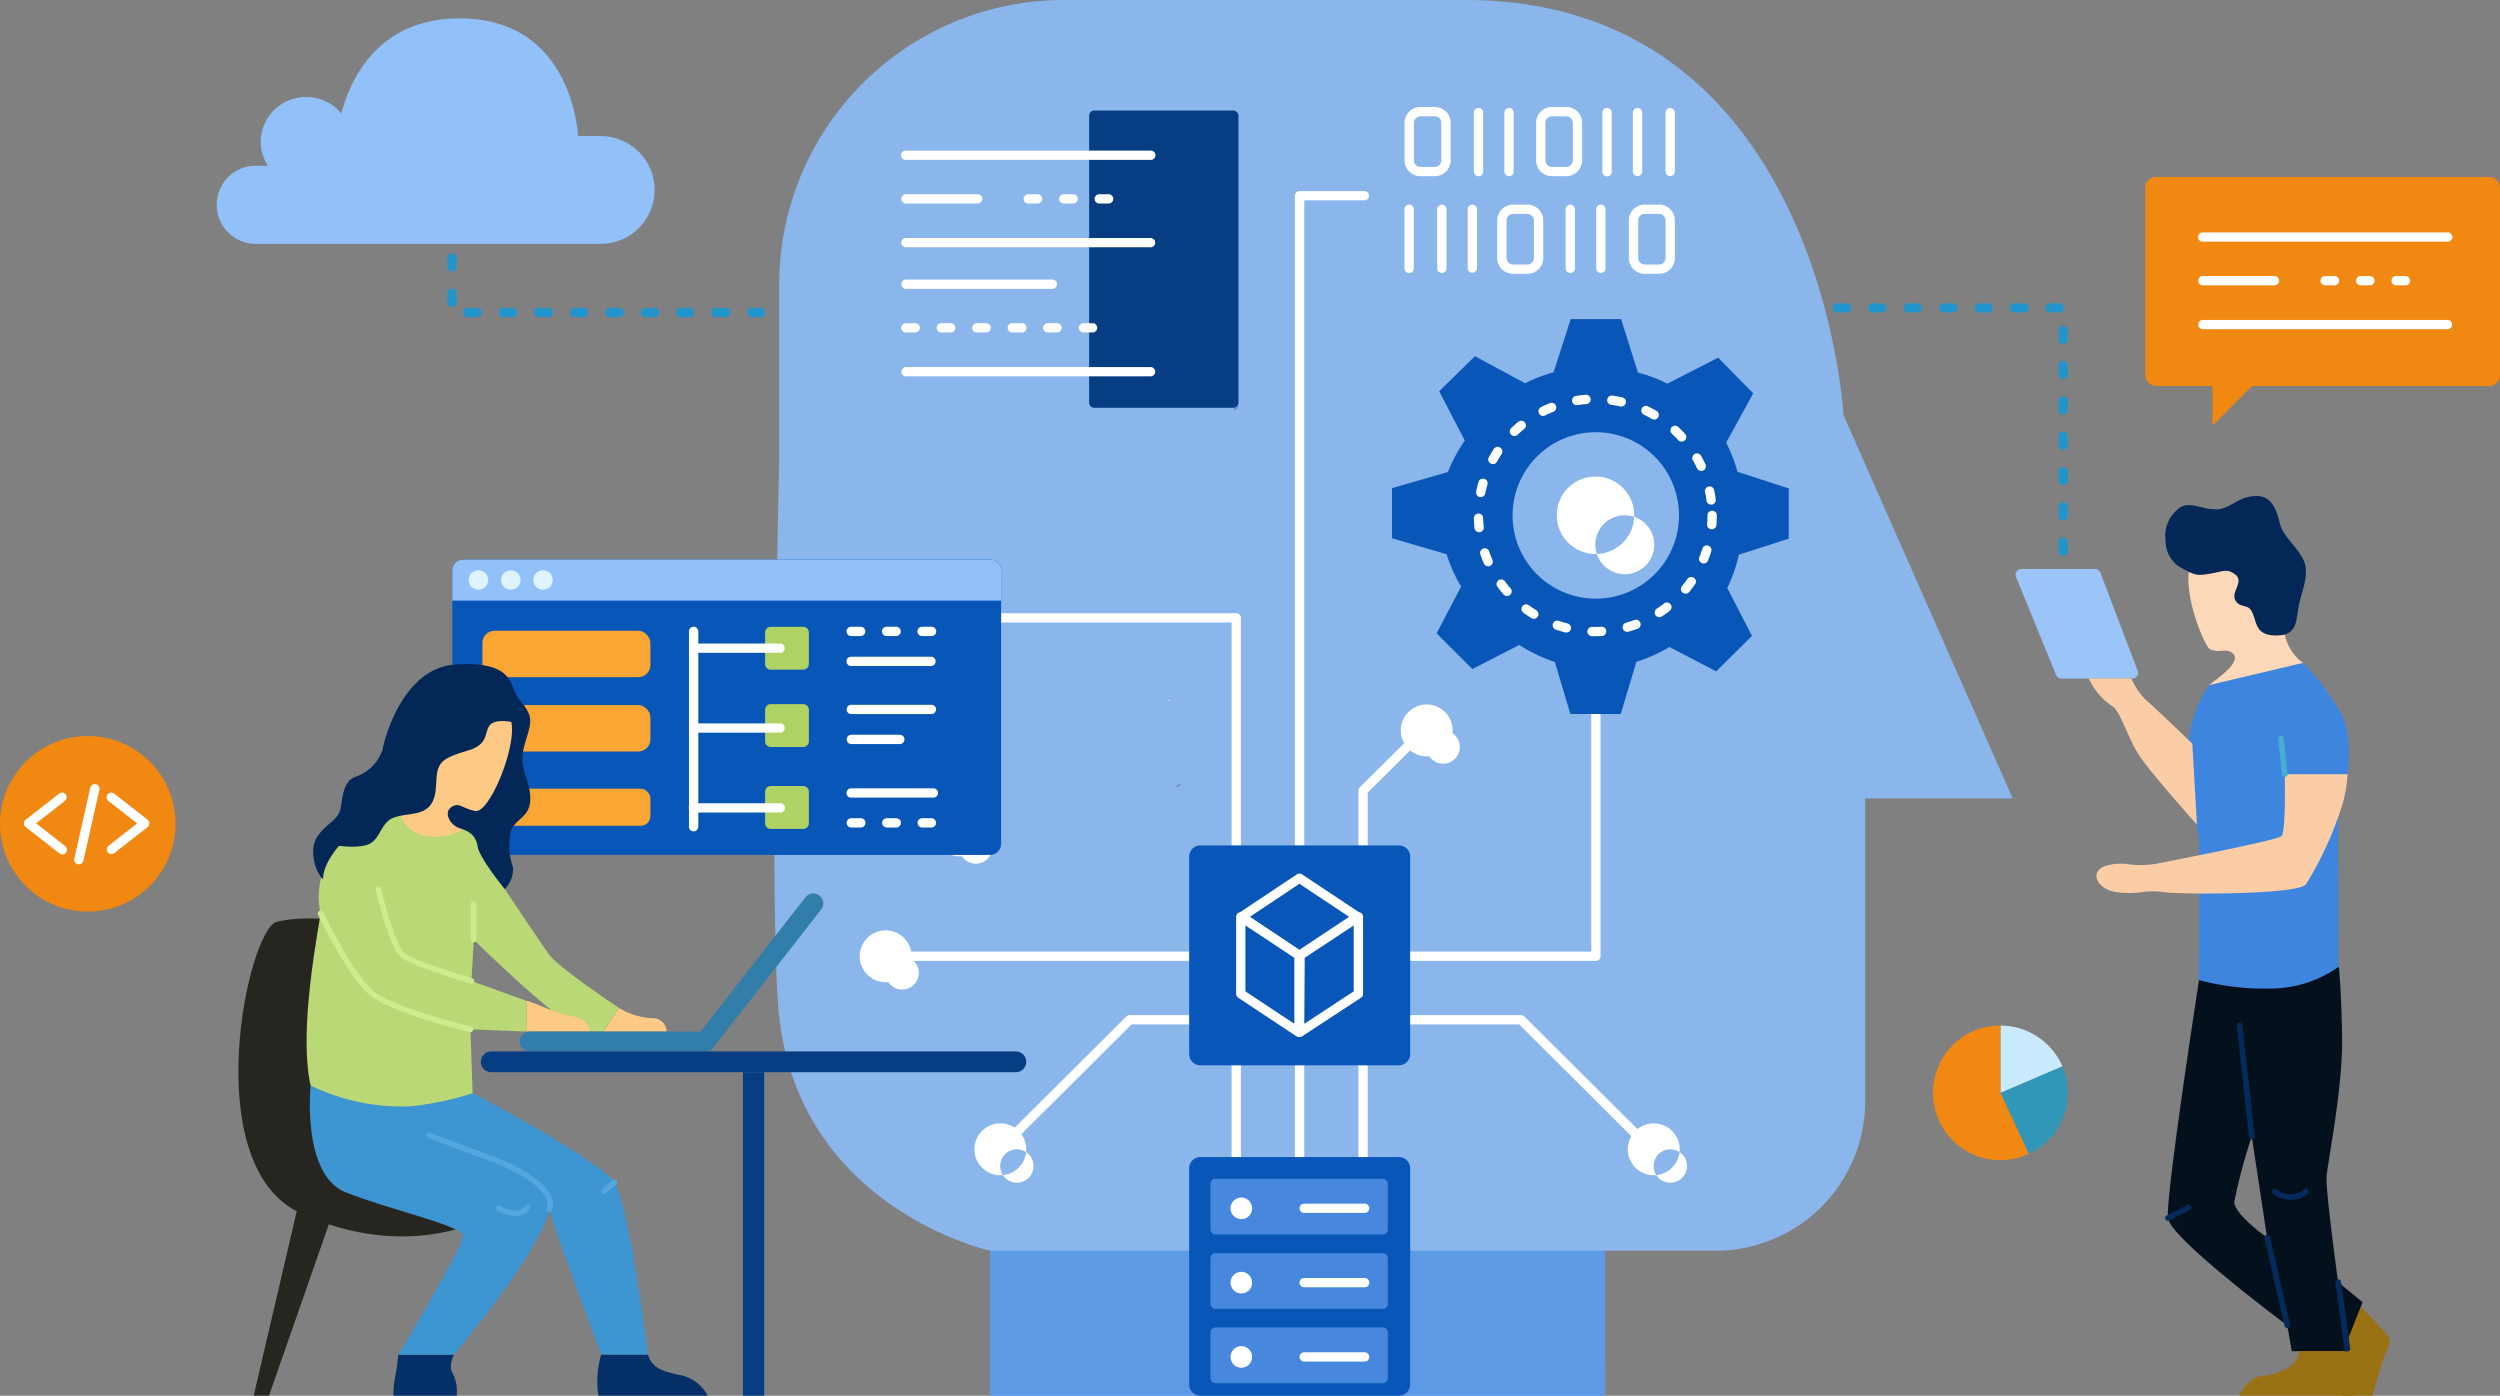 <?xml version="1.0" encoding="UTF-8"?> <svg xmlns="http://www.w3.org/2000/svg" width="501.258" height="279.848" viewBox="0 0 501.258 279.848"><rect x="0" y="0" width="501.258" height="279.848" fill="#808080" stroke="none"/><g id="Data-Science-and-Machine-Learning" transform="translate(-1584.002 -480.097)"><g id="Group_14972" data-name="Group 14972" transform="translate(1584.002 480.097)"><path id="Path_10197" data-name="Path 10197" d="M5460.751,2428.74s3.521,3.715,5.007,5.357.313,3.032-.288,4.51-2.415,7.98-2.415,7.98h-5.867s-4.032-16.169,3.563-17.841" transform="translate(-4987.376 -2166.745)" fill="#9a7113"></path><path id="Path_10198" data-name="Path 10198" d="M5313.035,2130.005l-4.9-4.046c-1.214-8.976-2.511-19.352-2.3-21.328.383-3.6,3.234-17.768,3.1-27.55s-.666-14.338-.666-14.338l-28.03,2.7s-6.742,43.577-6.223,47.7,23.927,21.514,23.927,21.514l.9,5.166h11.237s-.092-.627-.249-1.722l3.2-8.085m-25.7-20.225a109,109,0,0,1,3.494-13.01l3.062,20.238s-6.7-4.659-6.563-7.234" transform="translate(-4839.337 -1868.904)" fill="#05101d"></path><g id="Group_14948" data-name="Group 14948" transform="translate(155.273 0)"><path id="Path_10199" data-name="Path 10199" d="M3947.815,1301.929h-123.3v-29.056s-38.042-8.317-42.313-47.029c-2.152-19.494,0-111.261,0-111.261v-35.528a57.1,57.1,0,0,1,57.238-56.958h80.282c71.4,0,75.872,83.2,75.872,83.2l33.938,76.875h-29.572v60.741a30.037,30.037,0,0,1-30.112,29.964h-22.107l.071,29.056" transform="translate(-3781.249 -1022.097)" fill="#8ab6ec"></path></g><path id="Path_10200" data-name="Path 10200" d="M4044.884,1682.15h-52.271a.932.932,0,1,0,0,1.862h51.335v122.671a.935.935,0,1,0,1.871,0V1683.09a.932.932,0,0,0-.935-.94Z" transform="translate(-3797.013 -1559.2)" fill="#fff"></path><path id="Path_10201" data-name="Path 10201" d="M5348.954,2123.519a.561.561,0,1,0-1.115.122l2.452,22.25a.563.563,0,0,0,.56.5h.062a.558.558,0,0,0,.5-.616Z" transform="translate(-4899.351 -1917.965)" fill="#042b5b"></path><path id="Path_10202" data-name="Path 10202" d="M5378.448,2351.588a.56.56,0,1,0-1.093.248l4.054,17.633a.563.563,0,0,0,.547.434.572.572,0,0,0,.124-.013.559.559,0,0,0,.423-.67Z" transform="translate(-4923.334 -2103.602)" fill="#042b5b"></path><path id="Path_10203" data-name="Path 10203" d="M5454.532,2399.639a.562.562,0,0,0-1.113.155l1.875,13.348a.559.559,0,0,0,.556.482h.077a.559.559,0,0,0,.479-.632Z" transform="translate(-4985.174 -2142.668)" fill="#042b5b"></path><path id="Path_10204" data-name="Path 10204" d="M5391.959,2301.919a4.5,4.5,0,0,1-5.565,0,.562.562,0,0,0-.785.093.556.556,0,0,0,.089.784,6.111,6.111,0,0,0,3.606,1.233,5.219,5.219,0,0,0,3.366-1.239.552.552,0,0,0,.077-.786A.562.562,0,0,0,5391.959,2301.919Z" transform="translate(-4929.963 -2063.443)" fill="#042b5b"></path><path id="Path_10205" data-name="Path 10205" d="M5275.536,2319.071l-4.09,2.1a.559.559,0,0,0,.517.992l4.09-2.1a.56.56,0,1,0-.517-.993Z" transform="translate(-4837.02 -2077.449)" fill="#042b5b"></path><g id="Group_14950" data-name="Group 14950" transform="translate(430.139 35.476)"><path id="Path_10206" data-name="Path 10206" d="M5498.72,1262.53h-66.663a2.155,2.155,0,0,0-2.221,2.153v37.56a2.191,2.191,0,0,0,2.222,2.2h11.252v7.938l7.917-7.938h47.493a2.2,2.2,0,0,0,2.235-2.2v-37.56a2.169,2.169,0,0,0-2.234-2.152" transform="translate(-5429.835 -1262.529)" fill="#f08811"></path><g id="Group_14949" data-name="Group 14949" transform="translate(10.579 11.121)"><path id="Path_10207" data-name="Path 10207" d="M5536.522,1322.24H5487.48a.932.932,0,1,0,0,1.862h49.042a.932.932,0,1,0,0-1.862Z" transform="translate(-5486.507 -1322.239)" fill="#fff"></path><path id="Path_10208" data-name="Path 10208" d="M5536.5,1416.38H5487.46a.932.932,0,0,0,0,1.864H5536.5a.932.932,0,0,0,0-1.864Z" transform="translate(-5486.488 -1398.835)" fill="#fff"></path><path id="Path_10209" data-name="Path 10209" d="M5501.823,1369.21h-14.369a.932.932,0,0,0,0,1.864h14.369a.932.932,0,0,0,0-1.864Z" transform="translate(-5486.495 -1360.462)" fill="#fff"></path><path id="Path_10210" data-name="Path 10210" d="M5620.349,1369.21h-1.872a.932.932,0,1,0,0,1.864h1.872a.932.932,0,0,0,0-1.864Z" transform="translate(-5592.989 -1360.462)" fill="#fff"></path><path id="Path_10211" data-name="Path 10211" d="M5658.347,1369.21h-1.871a.932.932,0,0,0,0,1.864h1.871a.932.932,0,1,0,0-1.864Z" transform="translate(-5623.875 -1360.462)" fill="#fff"></path><path id="Path_10212" data-name="Path 10212" d="M5696.347,1369.21h-1.871a.932.932,0,1,0,0,1.864h1.871a.932.932,0,1,0,0-1.864Z" transform="translate(-5654.764 -1360.462)" fill="#fff"></path></g></g><g id="Group_14951" data-name="Group 14951" transform="translate(43.467 3.687)"><path id="Path_10213" data-name="Path 10213" d="M3260.87,1065.451h-4.609s-.885-23.592-23.709-23.592c-16.4,0-21.936,12.208-23.756,19.065a9.06,9.06,0,0,0-7.02-3.295h-.036a9.061,9.061,0,0,0-9.111,8.971h0a8.722,8.722,0,0,0,1.488,4.817h-2.55a7.756,7.756,0,0,0-7.734,7.791v.036a7.781,7.781,0,0,0,7.734,7.819h69.3a10.789,10.789,0,0,0,10.743-10.8v-.015a10.774,10.774,0,0,0-10.743-10.787" transform="translate(-3183.835 -1041.859)" fill="#92c0f9"></path></g><g id="Group_14952" data-name="Group 14952" transform="translate(0 147.578)"><path id="Path_10214" data-name="Path 10214" d="M2986.813,1831.892a17.6,17.6,0,1,1-17.6-17.519,17.6,17.6,0,0,1,17.6,17.519" transform="translate(-2951.61 -1814.373)" fill="#f08811"></path></g><path id="Path_10215" data-name="Path 10215" d="M2985.714,1875.679a.94.94,0,0,0-1.314-.155l-6.7,5.24a.928.928,0,0,0,0,1.463l6.7,5.241a.934.934,0,1,0,1.148-1.464l-5.753-4.509,5.753-4.51a.928.928,0,0,0,.166-1.306Z" transform="translate(-2972.547 -1716.408)" fill="#fff"></path><path id="Path_10216" data-name="Path 10216" d="M3074.109,1880.767l-6.7-5.241a.938.938,0,0,0-1.314.155.928.928,0,0,0,.157,1.309l5.755,4.507-5.755,4.51a.934.934,0,0,0,1.157,1.464l6.7-5.24a.927.927,0,0,0,0-1.463Z" transform="translate(-3044.513 -1716.403)" fill="#fff"></path><path id="Path_10217" data-name="Path 10217" d="M3035.451,1866.151a.935.935,0,0,0-1.117.706l-3.2,14.211a.935.935,0,0,0,1.826.406l3.2-14.209a.933.933,0,0,0-.708-1.114Z" transform="translate(-3016.235 -1708.915)" fill="#fff"></path><path id="Path_10218" data-name="Path 10218" d="M45.292,49.743V47.882a.937.937,0,0,1,1.873,0v1.862a.937.937,0,0,1-1.873,0Zm0-7.079V40.8a.937.937,0,0,1,1.873,0v1.867a.937.937,0,0,1-1.873,0Zm0-7.079V33.724a.937.937,0,0,1,1.873,0v1.862a.937.937,0,0,1-1.873,0Zm0-7.079v-1.86a.937.937,0,0,1,1.873,0v1.86a.937.937,0,0,1-1.873,0Zm0-7.079V19.563a.937.937,0,0,1,1.873,0v1.865a.937.937,0,0,1-1.873,0Zm0-7.079V12.482a.937.937,0,0,1,1.873,0v1.867a.937.937,0,0,1-1.873,0Zm0-7.079V5.411a.937.937,0,0,1,1.873,0V7.27a.937.937,0,0,1-1.873,0Zm-1.684-5.4a.933.933,0,0,1,0-1.865h1.871a.933.933,0,0,1,0,1.865Zm-7.115,0a.933.933,0,1,1,0-1.865h1.873a.933.933,0,1,1,0,1.865Zm-7.109,0a.933.933,0,0,1,0-1.865h1.873a.933.933,0,0,1,0,1.865Zm-7.109,0a.933.933,0,0,1,0-1.865h1.869a.933.933,0,0,1,0,1.865Zm-7.115,0a.933.933,0,0,1,0-1.865h1.869a.933.933,0,0,1,0,1.865Zm-7.109,0A.933.933,0,0,1,8.049,0H9.919a.933.933,0,0,1,0,1.865Zm-7.117,0A.933.933,0,1,1,.932,0H2.807a.933.933,0,1,1,0,1.865Z" transform="translate(367.438 60.8)" fill="#2294cc" stroke="rgba(0,0,0,0)" stroke-miterlimit="10" stroke-width="1"></path><path id="Path_10219" data-name="Path 10219" d="M61.01,12.836a.933.933,0,0,1,0-1.865h1.873a.933.933,0,0,1,0,1.865Zm-7.109,0a.933.933,0,1,1,0-1.865H55.77a.933.933,0,1,1,0,1.865Zm-7.109,0a.933.933,0,1,1,0-1.865h1.869a.933.933,0,0,1,0,1.865Zm-7.115,0a.933.933,0,0,1,0-1.865h1.869a.933.933,0,1,1,0,1.865Zm-7.109,0a.933.933,0,1,1,0-1.865h1.871a.933.933,0,1,1,0,1.865Zm-7.115,0a.933.933,0,0,1,0-1.865h1.873a.933.933,0,1,1,0,1.865Zm-7.109,0a.933.933,0,1,1,0-1.865h1.875a.933.933,0,1,1,0,1.865Zm-7.109,0a.933.933,0,1,1,0-1.865H13.1a.933.933,0,0,1,0,1.865Zm-7.115,0a.933.933,0,1,1,0-1.865H5.992a.933.933,0,1,1,0,1.865ZM0,9.854V7.992a.936.936,0,0,1,1.869,0V9.854a.93.93,0,0,1-.937.928A.93.93,0,0,1,0,9.854ZM0,2.775V.913a.936.936,0,0,1,1.869,0V2.781A.936.936,0,0,1,0,2.781Z" transform="translate(89.692 50.765)" fill="#2294cc" stroke="rgba(0,0,0,0)" stroke-miterlimit="10" stroke-width="1"></path><path id="Path_10220" data-name="Path 10220" d="M4136.828,2115.1a.937.937,0,0,0-.662-.274h-78.479a.936.936,0,0,0-.661.273l-23.039,22.928a.933.933,0,1,0,1.323,1.316l22.767-22.656h77.7l22.385,22.283a.933.933,0,1,0,1.322-1.317Z" transform="translate(-3831.186 -1911.29)" fill="#fff"></path><path id="Path_10221" data-name="Path 10221" d="M4352.8,1227.754h-12.982a.934.934,0,0,0-.936.932v208.236a.936.936,0,0,0,1.872,0V1229.609h12.053a.932.932,0,1,0,0-1.864Z" transform="translate(-4079.247 -1189.436)" fill="#fff"></path><path id="Path_10222" data-name="Path 10222" d="M4415.761,1822.261l-8.653,8.609a.933.933,0,0,0-.273.658v88.945a.936.936,0,0,0,1.871,0v-88.559l8.379-8.34a.927.927,0,0,0,0-1.316A.94.94,0,0,0,4415.761,1822.261Z" transform="translate(-4134.477 -1672.994)" fill="#fff"></path><path id="Path_10223" data-name="Path 10223" d="M4058.979,1775.41a.934.934,0,0,0-.937.932V1825.9H3921.22a.932.932,0,1,0,0,1.863h137.751a.934.934,0,0,0,.935-.932v-50.488a.935.935,0,0,0-.928-.938Z" transform="translate(-3738.993 -1635.101)" fill="#fff"></path><g id="Group_14955" data-name="Group 14955" transform="translate(279.098 63.978)"><g id="Group_14953" data-name="Group 14953" transform="translate(0 0)"><path id="Path_10224" data-name="Path 10224" d="M4522.379,1409.532v-10.046l-10.275-3.346a29.218,29.218,0,0,0-2.276-5.822l5.437-9.9-7.043-7.148-10.178,5.215a29.424,29.424,0,0,0-5.9-2.234l-3.379-10.714h-10.1l-3.432,10.666a29.8,29.8,0,0,0-5.724,2.194l-10.043-5.428L4452.29,1380l5.143,9.886a32.115,32.115,0,0,0-3.387,6.313l-11.212,3.232v10.046l10.952,3.2a30.707,30.707,0,0,0,2.906,6.484l-4.917,9.391,7.17,7.148,9.419-4.827a31.561,31.561,0,0,0,7.127,3.417l3.107,10.417h10.1l3.141-10.456a30.8,30.8,0,0,0,6.628-2.971l9.361,4.888,7.182-7.112-4.948-9.618a28.916,28.916,0,0,0,2.3-6.658l10.028-3.224m-38.777,12.03a16.687,16.687,0,1,1,16.77-16.687,16.688,16.688,0,0,1-16.77,16.687" transform="translate(-4442.833 -1365.532)" fill="#0856b7"></path></g><g id="Group_14954" data-name="Group 14954" transform="translate(16.412 15.176)"><path id="Path_10225" data-name="Path 10225" d="M4571.931,1475.322a.939.939,0,0,0-1.316-.129c-.5.407-.987.839-1.454,1.285a.934.934,0,0,0,1.3,1.339c.431-.411.882-.811,1.34-1.186a.929.929,0,0,0,.132-1.309Z" transform="translate(-4561.701 -1469.782)" fill="#fff"></path><path id="Path_10226" data-name="Path 10226" d="M4556.455,1646.209a.939.939,0,0,0-1.309-.191.925.925,0,0,0-.191,1.3c.383.519.79,1.027,1.212,1.511a.934.934,0,1,0,1.417-1.219A16.653,16.653,0,0,1,4556.455,1646.209Z" transform="translate(-4550.219 -1608.808)" fill="#fff"></path><path id="Path_10227" data-name="Path 10227" d="M4584.493,1673.8c-.506-.312-1.005-.649-1.488-1a.939.939,0,0,0-1.308.191.928.928,0,0,0,.19,1.3c.521.382,1.064.746,1.61,1.085a.939.939,0,0,0,1.289-.3A.928.928,0,0,0,4584.493,1673.8Z" transform="translate(-4571.965 -1630.597)" fill="#fff"></path><path id="Path_10228" data-name="Path 10228" d="M4603.3,1456.269a.937.937,0,0,0-1.218-.516c-.6.239-1.2.507-1.772.8a.93.93,0,0,0,.42,1.764.94.94,0,0,0,.416-.1c.532-.266,1.083-.511,1.636-.733a.932.932,0,0,0,.519-1.213Z" transform="translate(-4586.836 -1454.077)" fill="#fff"></path><path id="Path_10229" data-name="Path 10229" d="M4548.569,1504.549a.934.934,0,0,0-1.563-1.023c-.356.537-.693,1.1-1,1.658a.934.934,0,0,0,1.64.9A15.482,15.482,0,0,1,4548.569,1504.549Z" transform="translate(-4543.003 -1492.666)" fill="#fff"></path><path id="Path_10230" data-name="Path 10230" d="M4533.678,1541.176a.936.936,0,0,0,1.1-.731c.115-.574.255-1.165.421-1.737a.936.936,0,1,0-1.8-.509c-.177.62-.331,1.253-.457,1.882A.933.933,0,0,0,4533.678,1541.176Z" transform="translate(-4532.48 -1520.677)" fill="#fff"></path><path id="Path_10231" data-name="Path 10231" d="M4617.991,1690.748q-.859-.221-1.721-.511a.932.932,0,1,0-.607,1.762c.61.208,1.236.394,1.864.553a.968.968,0,0,0,.234.029.932.932,0,0,0,.229-1.834Z" transform="translate(-4599.214 -1644.904)" fill="#fff"></path><path id="Path_10232" data-name="Path 10232" d="M4778.026,1546.559c.125.574.228,1.173.3,1.76a.934.934,0,0,0,.925.81,1.086,1.086,0,0,0,.125,0,.931.931,0,0,0,.8-1.045c-.083-.638-.19-1.28-.33-1.913a.935.935,0,0,0-1.828.382Z" transform="translate(-4731.678 -1527.104)" fill="#fff"></path><path id="Path_10233" data-name="Path 10233" d="M4532.55,1577.757c-.063-.589-.1-1.19-.116-1.783a.937.937,0,1,0-1.873.048c.017.643.059,1.293.126,1.931a.932.932,0,0,0,.929.834h.1a.935.935,0,0,0,.837-1.03Z" transform="translate(-4530.56 -1551.233)" fill="#fff"></path><path id="Path_10234" data-name="Path 10234" d="M4539.05,1612.953a.935.935,0,1,0-1.771.6c.208.607.444,1.215.7,1.8a.936.936,0,0,0,1.719-.742C4539.451,1614.063,4539.241,1613.508,4539.05,1612.953Z" transform="translate(-4535.972 -1581.531)" fill="#fff"></path><path id="Path_10235" data-name="Path 10235" d="M4781.4,1571.8a.934.934,0,0,0-.936.932c0,.6-.022,1.2-.07,1.787a.924.924,0,0,0,.222.68.934.934,0,0,0,.64.323h.075a.931.931,0,0,0,.929-.857c.051-.639.077-1.289.077-1.932a.931.931,0,0,0-.936-.932Z" transform="translate(-4733.623 -1548.555)" fill="#fff"></path><path id="Path_10236" data-name="Path 10236" d="M4743.985,1483.326a.929.929,0,0,0,.062-1.317c-.437-.474-.895-.937-1.367-1.377a.937.937,0,0,0-1.576.711.927.927,0,0,0,.3.649c.434.405.858.834,1.262,1.272a.938.938,0,0,0,1.32.061Z" transform="translate(-4701.688 -1474.173)" fill="#fff"></path><path id="Path_10237" data-name="Path 10237" d="M4754.994,1643.36a.936.936,0,0,0-1.3.234c-.342.486-.708.957-1.086,1.425a.932.932,0,0,0,.721,1.53.943.943,0,0,0,.726-.34c.408-.5.8-1.016,1.172-1.544a.929.929,0,0,0-.231-1.3Z" transform="translate(-4710.871 -1606.667)" fill="#fff"></path><path id="Path_10238" data-name="Path 10238" d="M4766.725,1513.528a.929.929,0,0,0,.453-1.238c-.274-.574-.574-1.159-.892-1.722a.938.938,0,0,0-1.276-.35.923.923,0,0,0-.439.562.933.933,0,0,0,.087.708c.295.517.574,1.05.823,1.586a.938.938,0,0,0,1.244.45Z" transform="translate(-4720.738 -1498.348)" fill="#fff"></path><path id="Path_10239" data-name="Path 10239" d="M4773.571,1609.251a.935.935,0,0,0-1.171.61c-.181.574-.384,1.132-.606,1.683a.929.929,0,0,0,.518,1.213.937.937,0,0,0,1.219-.514c.241-.6.463-1.211.655-1.825a.93.93,0,0,0-.614-1.167Z" transform="translate(-4726.583 -1579.002)" fill="#fff"></path><path id="Path_10240" data-name="Path 10240" d="M4726.128,1670.854c-.472.364-.957.714-1.462,1.039a.932.932,0,1,0,1.029,1.555c.54-.352,1.071-.73,1.581-1.125a.932.932,0,1,0-1.148-1.469Z" transform="translate(-4687.992 -1629.003)" fill="#fff"></path><path id="Path_10241" data-name="Path 10241" d="M4677.366,1449.428a.933.933,0,0,0-.707-1.115c-.629-.142-1.273-.26-1.912-.352a.932.932,0,1,0-.269,1.842c.591.084,1.186.191,1.766.325a.922.922,0,0,0,.208.023.934.934,0,0,0,.913-.723Z" transform="translate(-4646.896 -1447.789)" fill="#fff"></path><path id="Path_10242" data-name="Path 10242" d="M4713.27,1461.268a.93.93,0,0,0-.334-1.274c-.56-.326-1.137-.631-1.722-.911a.932.932,0,0,0-.812,1.678c.536.258,1.07.54,1.586.84a.938.938,0,0,0,1.279-.335Z" transform="translate(-4676.301 -1456.762)" fill="#fff"></path><path id="Path_10243" data-name="Path 10243" d="M4639.547,1447.91a.937.937,0,0,0-1.006-.855c-.645.05-1.3.126-1.93.228a.931.931,0,0,0,.145,1.852.912.912,0,0,0,.149-.011c.588-.094,1.189-.165,1.784-.211a.931.931,0,0,0,.857-1Z" transform="translate(-4616.12 -1447.051)" fill="#fff"></path><path id="Path_10244" data-name="Path 10244" d="M4655.049,1696.765c-.593.031-1.2.04-1.8.023a.932.932,0,1,0-.049,1.862h.655c.431,0,.865-.011,1.287-.032a.932.932,0,1,0-.1-1.86Z" transform="translate(-4629.501 -1650.249)" fill="#fff"></path><path id="Path_10245" data-name="Path 10245" d="M4692.215,1689.158c-.555.207-1.132.394-1.705.555a.932.932,0,0,0,.255,1.827.958.958,0,0,0,.254-.034c.622-.176,1.243-.383,1.85-.6a.932.932,0,0,0-.654-1.745Z" transform="translate(-4660.009 -1644.006)" fill="#fff"></path></g><path id="Path_10246" data-name="Path 10246" d="M4626.73,1535.1a7.766,7.766,0,1,0,7.8,7.766,7.766,7.766,0,0,0-7.8-7.766Zm0,13.668a5.908,5.908,0,1,1,0,.011Z" transform="translate(-4585.958 -1503.53)" fill="#fff"></path></g><path id="Path_10247" data-name="Path 10247" d="M4251.191,2307.808a2.081,2.081,0,0,0,.308,1.084v-8.265a2.072,2.072,0,0,0-.31,1.084Z" transform="translate(-4007.969 -2062.5)" fill="#278dd1"></path><path id="Path_10248" data-name="Path 10248" d="M4252.83,2297.979v8.265a2.131,2.131,0,0,0,.563.606v-9.478A2.17,2.17,0,0,0,4252.83,2297.979Z" transform="translate(-4009.298 -2059.84)" fill="#278ed0"></path><path id="Path_10249" data-name="Path 10249" d="M4255.83,2305.583a2.119,2.119,0,0,0,.561.291v-10.06a2.075,2.075,0,0,0-.561.291Z" transform="translate(-4011.738 -2058.57)" fill="#288fd0"></path><path id="Path_10250" data-name="Path 10250" d="M4258.83,2305.484a2.151,2.151,0,0,0,.384.091v-10.24a2.151,2.151,0,0,0-.384.091Z" transform="translate(-4014.176 -2058.179)" fill="#2890cf"></path><path id="Path_10251" data-name="Path 10251" d="M4260.83,2295.24v10.239a1.972,1.972,0,0,0,.3.022h.263v-10.282h-.263A1.985,1.985,0,0,0,4260.83,2295.24Z" transform="translate(-4015.802 -2058.086)" fill="#2891ce"></path><rect id="Rectangle_3818" data-name="Rectangle 3818" width="0.562" height="10.282" transform="translate(245.594 237.129)" fill="#2892cd"></rect><rect id="Rectangle_3819" data-name="Rectangle 3819" width="0.561" height="10.282" transform="translate(246.156 237.129)" fill="#2892cc"></rect><rect id="Rectangle_3820" data-name="Rectangle 3820" width="0.375" height="10.282" transform="translate(246.717 237.129)" fill="#2893cb"></rect><rect id="Rectangle_3821" data-name="Rectangle 3821" width="0.561" height="10.282" transform="translate(247.092 237.129)" fill="#2894cb"></rect><rect id="Rectangle_3822" data-name="Rectangle 3822" width="0.562" height="10.282" transform="translate(247.652 237.129)" fill="#2895ca"></rect><rect id="Rectangle_3823" data-name="Rectangle 3823" width="0.562" height="10.282" transform="translate(248.215 237.129)" fill="#2896c9"></rect><rect id="Rectangle_3824" data-name="Rectangle 3824" width="0.375" height="10.282" transform="translate(248.777 237.129)" fill="#2897c8"></rect><rect id="Rectangle_3825" data-name="Rectangle 3825" width="0.562" height="10.282" transform="translate(249.15 237.129)" fill="#2897c7"></rect><rect id="Rectangle_3826" data-name="Rectangle 3826" width="0.561" height="10.282" transform="translate(249.711 237.129)" fill="#2897c6"></rect><rect id="Rectangle_3827" data-name="Rectangle 3827" width="0.562" height="10.282" transform="translate(250.273 237.129)" fill="#2898c5"></rect><rect id="Rectangle_3828" data-name="Rectangle 3828" width="0.375" height="10.282" transform="translate(250.836 237.129)" fill="#2899c5"></rect><rect id="Rectangle_3829" data-name="Rectangle 3829" width="0.562" height="10.282" transform="translate(251.209 237.129)" fill="#289ac4"></rect><rect id="Rectangle_3830" data-name="Rectangle 3830" width="0.562" height="10.282" transform="translate(251.771 237.129)" fill="#289bc3"></rect><rect id="Rectangle_3831" data-name="Rectangle 3831" width="0.561" height="10.282" transform="translate(252.332 237.129)" fill="#289cc2"></rect><rect id="Rectangle_3832" data-name="Rectangle 3832" width="0.562" height="10.282" transform="translate(252.894 237.129)" fill="#289dc1"></rect><rect id="Rectangle_3833" data-name="Rectangle 3833" width="0.375" height="10.282" transform="translate(253.455 237.129)" fill="#289dc0"></rect><rect id="Rectangle_3834" data-name="Rectangle 3834" width="0.562" height="10.282" transform="translate(253.83 237.129)" fill="#289ebf"></rect><rect id="Rectangle_3835" data-name="Rectangle 3835" width="0.561" height="10.282" transform="translate(254.391 237.129)" fill="#289fbf"></rect><rect id="Rectangle_3836" data-name="Rectangle 3836" width="0.562" height="10.282" transform="translate(254.951 237.129)" fill="#29a0be"></rect><rect id="Rectangle_3837" data-name="Rectangle 3837" width="0.375" height="10.282" transform="translate(255.514 237.129)" fill="#29a1bd"></rect><rect id="Rectangle_3838" data-name="Rectangle 3838" width="0.562" height="10.282" transform="translate(255.889 237.129)" fill="#29a2bc"></rect><rect id="Rectangle_3839" data-name="Rectangle 3839" width="0.562" height="10.282" transform="translate(256.449 237.129)" fill="#29a3bb"></rect><rect id="Rectangle_3840" data-name="Rectangle 3840" width="0.375" height="10.282" transform="translate(257.572 237.129)" fill="#29a3ba"></rect><rect id="Rectangle_3841" data-name="Rectangle 3841" width="0.562" height="10.282" transform="translate(258.508 237.129)" fill="#29a5b8"></rect><rect id="Rectangle_3842" data-name="Rectangle 3842" width="0.562" height="10.282" transform="translate(259.07 237.129)" fill="#29a6b7"></rect><rect id="Rectangle_3843" data-name="Rectangle 3843" width="0.375" height="10.282" transform="translate(259.631 237.129)" fill="#29a7b6"></rect><rect id="Rectangle_3844" data-name="Rectangle 3844" width="0.562" height="10.282" transform="translate(260.006 237.129)" fill="#29a8b5"></rect><rect id="Rectangle_3845" data-name="Rectangle 3845" width="0.561" height="10.282" transform="translate(260.568 237.129)" fill="#29a8b4"></rect><rect id="Rectangle_3846" data-name="Rectangle 3846" width="0.562" height="10.282" transform="translate(261.129 237.129)" fill="#29a9b3"></rect><rect id="Rectangle_3847" data-name="Rectangle 3847" width="0.375" height="10.282" transform="translate(261.689 237.129)" fill="#29aab2"></rect><rect id="Rectangle_3848" data-name="Rectangle 3848" width="0.562" height="10.282" transform="translate(262.064 237.129)" fill="#29abb1"></rect><rect id="Rectangle_3849" data-name="Rectangle 3849" width="0.561" height="10.282" transform="translate(262.627 237.129)" fill="#29acb0"></rect><rect id="Rectangle_3850" data-name="Rectangle 3850" width="0.375" height="10.282" transform="translate(263.748 237.129)" fill="#29aeae"></rect><rect id="Rectangle_3851" data-name="Rectangle 3851" width="0.561" height="10.282" transform="translate(264.123 237.129)" fill="#29aeae"></rect><rect id="Rectangle_3852" data-name="Rectangle 3852" width="0.562" height="10.282" transform="translate(264.686 237.129)" fill="#29aead"></rect><rect id="Rectangle_3853" data-name="Rectangle 3853" width="0.561" height="10.282" transform="translate(265.246 237.129)" fill="#29afac"></rect><rect id="Rectangle_3854" data-name="Rectangle 3854" width="0.375" height="10.282" transform="translate(265.809 237.129)" fill="#29b0ab"></rect><rect id="Rectangle_3855" data-name="Rectangle 3855" width="0.561" height="10.282" transform="translate(266.182 237.129)" fill="#2ab1aa"></rect><rect id="Rectangle_3856" data-name="Rectangle 3856" width="0.562" height="10.282" transform="translate(266.744 237.129)" fill="#2ab2a9"></rect><rect id="Rectangle_3857" data-name="Rectangle 3857" width="0.562" height="10.282" transform="translate(267.305 237.129)" fill="#2ab3a8"></rect><rect id="Rectangle_3858" data-name="Rectangle 3858" width="0.375" height="10.282" transform="translate(267.867 237.129)" fill="#2ab4a8"></rect><rect id="Rectangle_3859" data-name="Rectangle 3859" width="0.562" height="10.282" transform="translate(268.24 237.129)" fill="#2ab4a7"></rect><rect id="Rectangle_3860" data-name="Rectangle 3860" width="0.561" height="10.282" transform="translate(268.803 237.129)" fill="#2ab5a6"></rect><rect id="Rectangle_3861" data-name="Rectangle 3861" width="0.562" height="10.282" transform="translate(269.363 237.129)" fill="#2ab6a5"></rect><rect id="Rectangle_3862" data-name="Rectangle 3862" width="0.375" height="10.282" transform="translate(269.926 237.129)" fill="#2ab7a4"></rect><rect id="Rectangle_3863" data-name="Rectangle 3863" width="0.562" height="10.282" transform="translate(270.299 237.129)" fill="#2ab8a3"></rect><rect id="Rectangle_3864" data-name="Rectangle 3864" width="0.562" height="10.282" transform="translate(270.861 237.129)" fill="#2ab9a3"></rect><rect id="Rectangle_3865" data-name="Rectangle 3865" width="0.561" height="10.282" transform="translate(271.424 237.129)" fill="#2ab9a2"></rect><rect id="Rectangle_3866" data-name="Rectangle 3866" width="0.375" height="10.282" transform="translate(271.984 237.129)" fill="#2abaa1"></rect><rect id="Rectangle_3867" data-name="Rectangle 3867" width="0.561" height="10.282" transform="translate(272.359 237.129)" fill="#2abaa0"></rect><rect id="Rectangle_3868" data-name="Rectangle 3868" width="0.562" height="10.282" transform="translate(272.92 237.129)" fill="#2abb9f"></rect><rect id="Rectangle_3869" data-name="Rectangle 3869" width="0.561" height="10.282" transform="translate(273.481 237.129)" fill="#2abc9e"></rect><rect id="Rectangle_3870" data-name="Rectangle 3870" width="0.375" height="10.282" transform="translate(274.043 237.129)" fill="#2abd9d"></rect><rect id="Rectangle_3871" data-name="Rectangle 3871" width="0.561" height="10.282" transform="translate(274.418 237.129)" fill="#2abe9d"></rect><rect id="Rectangle_3872" data-name="Rectangle 3872" width="0.562" height="10.282" transform="translate(274.979 237.129)" fill="#2abf9c"></rect><path id="Path_10252" data-name="Path 10252" d="M4423.831,2295.22V2305.5h.281a2.042,2.042,0,0,0,.279-.019V2295.24a1.883,1.883,0,0,0-.28-.021Z" transform="translate(-4148.295 -2058.086)" fill="#2abf9b"></path><path id="Path_10253" data-name="Path 10253" d="M4426.83,2305.56a2.08,2.08,0,0,0,.383-.085V2295.4a2.1,2.1,0,0,0-.383-.086Z" transform="translate(-4150.732 -2058.167)" fill="#2ac09a"></path><path id="Path_10254" data-name="Path 10254" d="M4428.83,2305.848a2.11,2.11,0,0,0,.562-.284v-9.507a2.121,2.121,0,0,0-.562-.282Z" transform="translate(-4152.36 -2058.54)" fill="#2ac199"></path><path id="Path_10255" data-name="Path 10255" d="M4431.83,2297.3v9.509a2.084,2.084,0,0,0,.56-.589v-8.345A2.141,2.141,0,0,0,4431.83,2297.3Z" transform="translate(-4154.796 -2059.777)" fill="#2bc298"></path><path id="Path_10256" data-name="Path 10256" d="M4434.83,2308.787a2.062,2.062,0,0,0,.327-1.118v-6.1a2.063,2.063,0,0,0-.327-1.118Z" transform="translate(-4157.234 -2062.351)" fill="#2bc397"></path><path id="Path_10257" data-name="Path 10257" d="M4251.191,2383.456a2.066,2.066,0,0,0,.308,1.087v-8.265a2.07,2.07,0,0,0-.31,1.084Z" transform="translate(-4007.969 -2124.052)" fill="#278dd1"></path><path id="Path_10258" data-name="Path 10258" d="M4252.831,2373.63v8.265a2.136,2.136,0,0,0,.562.607v-9.479a2.121,2.121,0,0,0-.563.607Z" transform="translate(-4009.299 -2121.396)" fill="#278ed0"></path><path id="Path_10259" data-name="Path 10259" d="M4255.83,2381.224a2.112,2.112,0,0,0,.561.292v-10.062a2.069,2.069,0,0,0-.561.291Z" transform="translate(-4011.738 -2120.133)" fill="#288fd0"></path><path id="Path_10260" data-name="Path 10260" d="M4258.83,2381.125a2.283,2.283,0,0,0,.384.09v-10.24a1.985,1.985,0,0,0-.384.091Z" transform="translate(-4014.176 -2119.738)" fill="#2890cf"></path><path id="Path_10261" data-name="Path 10261" d="M4260.83,2370.881v10.24a2.165,2.165,0,0,0,.3.021h.263v-10.283h-.263A2.1,2.1,0,0,0,4260.83,2370.881Z" transform="translate(-4015.802 -2119.648)" fill="#2891ce"></path><rect id="Rectangle_3873" data-name="Rectangle 3873" width="0.562" height="10.282" transform="translate(245.594 251.22)" fill="#2892cd"></rect><rect id="Rectangle_3874" data-name="Rectangle 3874" width="0.561" height="10.282" transform="translate(246.156 251.22)" fill="#2892cc"></rect><rect id="Rectangle_3875" data-name="Rectangle 3875" width="0.375" height="10.282" transform="translate(246.717 251.22)" fill="#2893cb"></rect><rect id="Rectangle_3876" data-name="Rectangle 3876" width="0.561" height="10.282" transform="translate(247.092 251.22)" fill="#2894cb"></rect><rect id="Rectangle_3877" data-name="Rectangle 3877" width="0.562" height="10.282" transform="translate(247.652 251.22)" fill="#2895ca"></rect><rect id="Rectangle_3878" data-name="Rectangle 3878" width="0.562" height="10.282" transform="translate(248.215 251.22)" fill="#2896c9"></rect><rect id="Rectangle_3879" data-name="Rectangle 3879" width="0.375" height="10.282" transform="translate(248.777 251.22)" fill="#2897c8"></rect><rect id="Rectangle_3880" data-name="Rectangle 3880" width="0.562" height="10.282" transform="translate(249.15 251.22)" fill="#2897c7"></rect><rect id="Rectangle_3881" data-name="Rectangle 3881" width="0.561" height="10.282" transform="translate(249.711 251.22)" fill="#2897c6"></rect><rect id="Rectangle_3882" data-name="Rectangle 3882" width="0.562" height="10.282" transform="translate(250.273 251.22)" fill="#2898c5"></rect><rect id="Rectangle_3883" data-name="Rectangle 3883" width="0.375" height="10.282" transform="translate(250.836 251.22)" fill="#2899c5"></rect><rect id="Rectangle_3884" data-name="Rectangle 3884" width="0.562" height="10.282" transform="translate(251.209 251.22)" fill="#289ac4"></rect><rect id="Rectangle_3885" data-name="Rectangle 3885" width="0.562" height="10.282" transform="translate(251.771 251.22)" fill="#289bc3"></rect><rect id="Rectangle_3886" data-name="Rectangle 3886" width="0.561" height="10.282" transform="translate(252.332 251.22)" fill="#289cc2"></rect><rect id="Rectangle_3887" data-name="Rectangle 3887" width="0.562" height="10.282" transform="translate(252.894 251.22)" fill="#289dc1"></rect><rect id="Rectangle_3888" data-name="Rectangle 3888" width="0.375" height="10.282" transform="translate(253.455 251.22)" fill="#289dc0"></rect><rect id="Rectangle_3889" data-name="Rectangle 3889" width="0.562" height="10.282" transform="translate(253.83 251.22)" fill="#289ebf"></rect><rect id="Rectangle_3890" data-name="Rectangle 3890" width="0.561" height="10.282" transform="translate(254.391 251.22)" fill="#289fbf"></rect><rect id="Rectangle_3891" data-name="Rectangle 3891" width="0.562" height="10.282" transform="translate(254.951 251.22)" fill="#29a0be"></rect><rect id="Rectangle_3892" data-name="Rectangle 3892" width="0.375" height="10.282" transform="translate(255.514 251.22)" fill="#29a1bd"></rect><rect id="Rectangle_3893" data-name="Rectangle 3893" width="0.562" height="10.282" transform="translate(255.889 251.22)" fill="#29a2bc"></rect><rect id="Rectangle_3894" data-name="Rectangle 3894" width="0.562" height="10.282" transform="translate(256.449 251.22)" fill="#29a3bb"></rect><rect id="Rectangle_3895" data-name="Rectangle 3895" width="0.561" height="10.282" transform="translate(257.012 251.22)" fill="#29a3ba"></rect><rect id="Rectangle_3896" data-name="Rectangle 3896" width="0.375" height="10.282" transform="translate(257.572 251.22)" fill="#29a3ba"></rect><rect id="Rectangle_3897" data-name="Rectangle 3897" width="0.561" height="10.282" transform="translate(257.947 251.22)" fill="#29a4b9"></rect><rect id="Rectangle_3898" data-name="Rectangle 3898" width="0.562" height="10.282" transform="translate(258.508 251.22)" fill="#29a5b8"></rect><rect id="Rectangle_3899" data-name="Rectangle 3899" width="0.562" height="10.282" transform="translate(259.07 251.22)" fill="#29a6b7"></rect><rect id="Rectangle_3900" data-name="Rectangle 3900" width="0.375" height="10.282" transform="translate(259.631 251.22)" fill="#29a7b6"></rect><rect id="Rectangle_3901" data-name="Rectangle 3901" width="0.562" height="10.282" transform="translate(260.006 251.22)" fill="#29a8b5"></rect><rect id="Rectangle_3902" data-name="Rectangle 3902" width="0.561" height="10.282" transform="translate(260.568 251.22)" fill="#29a8b4"></rect><rect id="Rectangle_3903" data-name="Rectangle 3903" width="0.562" height="10.282" transform="translate(261.129 251.22)" fill="#29a9b3"></rect><rect id="Rectangle_3904" data-name="Rectangle 3904" width="0.375" height="10.282" transform="translate(261.689 251.22)" fill="#29aab2"></rect><rect id="Rectangle_3905" data-name="Rectangle 3905" width="0.562" height="10.282" transform="translate(262.064 251.22)" fill="#29abb1"></rect><rect id="Rectangle_3906" data-name="Rectangle 3906" width="0.561" height="10.282" transform="translate(262.627 251.22)" fill="#29acb0"></rect><rect id="Rectangle_3907" data-name="Rectangle 3907" width="0.562" height="10.282" transform="translate(263.187 251.22)" fill="#29adaf"></rect><rect id="Rectangle_3908" data-name="Rectangle 3908" width="0.375" height="10.282" transform="translate(263.748 251.22)" fill="#29aeae"></rect><rect id="Rectangle_3909" data-name="Rectangle 3909" width="0.561" height="10.282" transform="translate(264.123 251.22)" fill="#29aeae"></rect><rect id="Rectangle_3910" data-name="Rectangle 3910" width="0.562" height="10.282" transform="translate(264.686 251.22)" fill="#29aead"></rect><rect id="Rectangle_3911" data-name="Rectangle 3911" width="0.561" height="10.282" transform="translate(265.246 251.22)" fill="#29afac"></rect><rect id="Rectangle_3912" data-name="Rectangle 3912" width="0.375" height="10.282" transform="translate(265.809 251.22)" fill="#29b0ab"></rect><rect id="Rectangle_3913" data-name="Rectangle 3913" width="0.561" height="10.282" transform="translate(266.182 251.22)" fill="#2ab1aa"></rect><rect id="Rectangle_3914" data-name="Rectangle 3914" width="0.562" height="10.282" transform="translate(266.744 251.22)" fill="#2ab2a9"></rect><rect id="Rectangle_3915" data-name="Rectangle 3915" width="0.562" height="10.282" transform="translate(267.305 251.22)" fill="#2ab3a8"></rect><rect id="Rectangle_3916" data-name="Rectangle 3916" width="0.375" height="10.282" transform="translate(267.867 251.22)" fill="#2ab4a8"></rect><rect id="Rectangle_3917" data-name="Rectangle 3917" width="0.562" height="10.282" transform="translate(268.24 251.22)" fill="#2ab4a7"></rect><rect id="Rectangle_3918" data-name="Rectangle 3918" width="0.561" height="10.282" transform="translate(268.803 251.22)" fill="#2ab5a6"></rect><rect id="Rectangle_3919" data-name="Rectangle 3919" width="0.562" height="10.282" transform="translate(269.363 251.22)" fill="#2ab6a5"></rect><rect id="Rectangle_3920" data-name="Rectangle 3920" width="0.375" height="10.282" transform="translate(269.926 251.22)" fill="#2ab7a4"></rect><rect id="Rectangle_3921" data-name="Rectangle 3921" width="0.562" height="10.282" transform="translate(270.299 251.22)" fill="#2ab8a3"></rect><rect id="Rectangle_3922" data-name="Rectangle 3922" width="0.562" height="10.282" transform="translate(270.861 251.22)" fill="#2ab9a3"></rect><rect id="Rectangle_3923" data-name="Rectangle 3923" width="0.561" height="10.282" transform="translate(271.424 251.22)" fill="#2ab9a2"></rect><rect id="Rectangle_3924" data-name="Rectangle 3924" width="0.375" height="10.282" transform="translate(271.984 251.22)" fill="#2abaa1"></rect><rect id="Rectangle_3925" data-name="Rectangle 3925" width="0.561" height="10.282" transform="translate(272.359 251.22)" fill="#2abaa0"></rect><rect id="Rectangle_3926" data-name="Rectangle 3926" width="0.562" height="10.282" transform="translate(272.92 251.22)" fill="#2abb9f"></rect><rect id="Rectangle_3927" data-name="Rectangle 3927" width="0.561" height="10.282" transform="translate(273.481 251.22)" fill="#2abc9e"></rect><rect id="Rectangle_3928" data-name="Rectangle 3928" width="0.375" height="10.282" transform="translate(274.043 251.22)" fill="#2abd9d"></rect><rect id="Rectangle_3929" data-name="Rectangle 3929" width="0.561" height="10.282" transform="translate(274.418 251.22)" fill="#2abe9d"></rect><path id="Path_10262" data-name="Path 10262" d="M4423.831,2370.861v10.283h.281a2.21,2.21,0,0,0,.279-.019v-10.246a2.257,2.257,0,0,0-.279-.02Z" transform="translate(-4148.295 -2119.646)" fill="#2abf9b"></path><path id="Path_10263" data-name="Path 10263" d="M4426.83,2381.211a2.08,2.08,0,0,0,.383-.085V2371.05a2.083,2.083,0,0,0-.383-.086Z" transform="translate(-4150.732 -2119.723)" fill="#2ac09a"></path><path id="Path_10264" data-name="Path 10264" d="M4428.83,2381.5a2.1,2.1,0,0,0,.562-.283v-9.507a2.106,2.106,0,0,0-.56-.283Z" transform="translate(-4152.359 -2120.095)" fill="#2ac199"></path><path id="Path_10265" data-name="Path 10265" d="M4431.83,2372.94v9.507a2.081,2.081,0,0,0,.559-.59v-8.33A2.074,2.074,0,0,0,4431.83,2372.94Z" transform="translate(-4154.796 -2121.34)" fill="#2bc298"></path><path id="Path_10266" data-name="Path 10266" d="M4434.83,2384.436a2.061,2.061,0,0,0,.327-1.118v-6.095a2.058,2.058,0,0,0-.327-1.117Z" transform="translate(-4157.234 -2123.905)" fill="#2bc397"></path><path id="Path_10267" data-name="Path 10267" d="M4251.19,2459.106a2.067,2.067,0,0,0,.308,1.088v-8.266a2.075,2.075,0,0,0-.308,1.084Z" transform="translate(-4007.969 -2185.603)" fill="#278dd1"></path><path id="Path_10268" data-name="Path 10268" d="M4252.83,2449.271v8.265a2.159,2.159,0,0,0,.563.606v-9.48A2.167,2.167,0,0,0,4252.83,2449.271Z" transform="translate(-4009.298 -2182.959)" fill="#278ed0"></path><path id="Path_10269" data-name="Path 10269" d="M4255.83,2456.876a2.087,2.087,0,0,0,.56.291V2447.1a2.155,2.155,0,0,0-.561.291Z" transform="translate(-4011.738 -2181.691)" fill="#288fd0"></path><path id="Path_10270" data-name="Path 10270" d="M4258.83,2456.774a2.193,2.193,0,0,0,.384.091v-10.24a2.108,2.108,0,0,0-.384.09Z" transform="translate(-4014.176 -2181.293)" fill="#2890cf"></path><path id="Path_10271" data-name="Path 10271" d="M4260.83,2446.53v10.239a2.038,2.038,0,0,0,.3.022h.263v-10.282h-.263A1.941,1.941,0,0,0,4260.83,2446.53Z" transform="translate(-4015.802 -2181.204)" fill="#2891ce"></path><rect id="Rectangle_3930" data-name="Rectangle 3930" width="0.562" height="10.282" transform="translate(245.594 265.309)" fill="#2892cd"></rect><rect id="Rectangle_3931" data-name="Rectangle 3931" width="0.561" height="10.282" transform="translate(246.156 265.309)" fill="#2892cc"></rect><rect id="Rectangle_3932" data-name="Rectangle 3932" width="0.375" height="10.282" transform="translate(246.717 265.309)" fill="#2893cb"></rect><rect id="Rectangle_3933" data-name="Rectangle 3933" width="0.561" height="10.282" transform="translate(247.092 265.309)" fill="#2894cb"></rect><rect id="Rectangle_3934" data-name="Rectangle 3934" width="0.562" height="10.282" transform="translate(247.652 265.309)" fill="#2895ca"></rect><rect id="Rectangle_3935" data-name="Rectangle 3935" width="0.562" height="10.282" transform="translate(248.215 265.309)" fill="#2896c9"></rect><rect id="Rectangle_3936" data-name="Rectangle 3936" width="0.375" height="10.282" transform="translate(248.777 265.309)" fill="#2897c8"></rect><rect id="Rectangle_3937" data-name="Rectangle 3937" width="0.562" height="10.282" transform="translate(249.15 265.309)" fill="#2897c7"></rect><rect id="Rectangle_3938" data-name="Rectangle 3938" width="0.561" height="10.282" transform="translate(249.711 265.309)" fill="#2897c6"></rect><rect id="Rectangle_3939" data-name="Rectangle 3939" width="0.562" height="10.282" transform="translate(250.273 265.309)" fill="#2898c5"></rect><rect id="Rectangle_3940" data-name="Rectangle 3940" width="0.375" height="10.282" transform="translate(250.836 265.309)" fill="#2899c5"></rect><rect id="Rectangle_3941" data-name="Rectangle 3941" width="0.562" height="10.282" transform="translate(251.209 265.309)" fill="#289ac4"></rect><rect id="Rectangle_3942" data-name="Rectangle 3942" width="0.562" height="10.282" transform="translate(251.771 265.309)" fill="#289bc3"></rect><rect id="Rectangle_3943" data-name="Rectangle 3943" width="0.561" height="10.282" transform="translate(252.332 265.309)" fill="#289cc2"></rect><rect id="Rectangle_3944" data-name="Rectangle 3944" width="0.562" height="10.282" transform="translate(252.894 265.309)" fill="#289dc1"></rect><rect id="Rectangle_3945" data-name="Rectangle 3945" width="0.375" height="10.282" transform="translate(253.455 265.309)" fill="#289dc0"></rect><rect id="Rectangle_3946" data-name="Rectangle 3946" width="0.562" height="10.282" transform="translate(253.83 265.309)" fill="#289ebf"></rect><rect id="Rectangle_3947" data-name="Rectangle 3947" width="0.561" height="10.282" transform="translate(254.391 265.309)" fill="#289fbf"></rect><rect id="Rectangle_3948" data-name="Rectangle 3948" width="0.562" height="10.282" transform="translate(254.951 265.309)" fill="#29a0be"></rect><rect id="Rectangle_3949" data-name="Rectangle 3949" width="0.375" height="10.282" transform="translate(255.514 265.309)" fill="#29a1bd"></rect><rect id="Rectangle_3950" data-name="Rectangle 3950" width="0.562" height="10.282" transform="translate(255.889 265.309)" fill="#29a2bc"></rect><rect id="Rectangle_3951" data-name="Rectangle 3951" width="0.562" height="10.282" transform="translate(256.449 265.309)" fill="#29a3bb"></rect><rect id="Rectangle_3952" data-name="Rectangle 3952" width="0.561" height="10.282" transform="translate(257.012 265.309)" fill="#29a3ba"></rect><rect id="Rectangle_3953" data-name="Rectangle 3953" width="0.375" height="10.282" transform="translate(257.572 265.309)" fill="#29a3ba"></rect><rect id="Rectangle_3954" data-name="Rectangle 3954" width="0.561" height="10.282" transform="translate(257.947 265.309)" fill="#29a4b9"></rect><rect id="Rectangle_3955" data-name="Rectangle 3955" width="0.562" height="10.282" transform="translate(258.508 265.309)" fill="#29a5b8"></rect><rect id="Rectangle_3956" data-name="Rectangle 3956" width="0.562" height="10.282" transform="translate(259.07 265.309)" fill="#29a6b7"></rect><rect id="Rectangle_3957" data-name="Rectangle 3957" width="0.375" height="10.282" transform="translate(259.631 265.309)" fill="#29a7b6"></rect><rect id="Rectangle_3958" data-name="Rectangle 3958" width="0.562" height="10.282" transform="translate(260.006 265.309)" fill="#29a8b5"></rect><rect id="Rectangle_3959" data-name="Rectangle 3959" width="0.561" height="10.282" transform="translate(260.568 265.309)" fill="#29a8b4"></rect><rect id="Rectangle_3960" data-name="Rectangle 3960" width="0.562" height="10.282" transform="translate(261.129 265.309)" fill="#29a9b3"></rect><rect id="Rectangle_3961" data-name="Rectangle 3961" width="0.375" height="10.282" transform="translate(261.689 265.309)" fill="#29aab2"></rect><rect id="Rectangle_3962" data-name="Rectangle 3962" width="0.562" height="10.282" transform="translate(262.064 265.309)" fill="#29abb1"></rect><rect id="Rectangle_3963" data-name="Rectangle 3963" width="0.561" height="10.282" transform="translate(262.627 265.309)" fill="#29acb0"></rect><rect id="Rectangle_3964" data-name="Rectangle 3964" width="0.562" height="10.282" transform="translate(263.187 265.309)" fill="#29adaf"></rect><rect id="Rectangle_3965" data-name="Rectangle 3965" width="0.375" height="10.282" transform="translate(263.748 265.309)" fill="#29aeae"></rect><rect id="Rectangle_3966" data-name="Rectangle 3966" width="0.561" height="10.282" transform="translate(264.123 265.309)" fill="#29aeae"></rect><rect id="Rectangle_3967" data-name="Rectangle 3967" width="0.562" height="10.282" transform="translate(264.686 265.309)" fill="#29aead"></rect><rect id="Rectangle_3968" data-name="Rectangle 3968" width="0.561" height="10.282" transform="translate(265.246 265.309)" fill="#29afac"></rect><rect id="Rectangle_3969" data-name="Rectangle 3969" width="0.375" height="10.282" transform="translate(265.809 265.309)" fill="#29b0ab"></rect><rect id="Rectangle_3970" data-name="Rectangle 3970" width="0.561" height="10.282" transform="translate(266.182 265.309)" fill="#2ab1aa"></rect><rect id="Rectangle_3971" data-name="Rectangle 3971" width="0.562" height="10.282" transform="translate(266.744 265.309)" fill="#2ab2a9"></rect><rect id="Rectangle_3972" data-name="Rectangle 3972" width="0.562" height="10.282" transform="translate(267.305 265.309)" fill="#2ab3a8"></rect><rect id="Rectangle_3973" data-name="Rectangle 3973" width="0.375" height="10.282" transform="translate(267.867 265.309)" fill="#2ab4a8"></rect><rect id="Rectangle_3974" data-name="Rectangle 3974" width="0.562" height="10.282" transform="translate(268.24 265.309)" fill="#2ab4a7"></rect><rect id="Rectangle_3975" data-name="Rectangle 3975" width="0.561" height="10.282" transform="translate(268.803 265.309)" fill="#2ab5a6"></rect><rect id="Rectangle_3976" data-name="Rectangle 3976" width="0.562" height="10.282" transform="translate(269.363 265.309)" fill="#2ab6a5"></rect><rect id="Rectangle_3977" data-name="Rectangle 3977" width="0.375" height="10.282" transform="translate(269.926 265.309)" fill="#2ab7a4"></rect><rect id="Rectangle_3978" data-name="Rectangle 3978" width="0.562" height="10.282" transform="translate(270.299 265.309)" fill="#2ab8a3"></rect><rect id="Rectangle_3979" data-name="Rectangle 3979" width="0.562" height="10.282" transform="translate(270.861 265.309)" fill="#2ab9a3"></rect><rect id="Rectangle_3980" data-name="Rectangle 3980" width="0.561" height="10.282" transform="translate(271.424 265.309)" fill="#2ab9a2"></rect><rect id="Rectangle_3981" data-name="Rectangle 3981" width="0.375" height="10.282" transform="translate(271.984 265.309)" fill="#2abaa1"></rect><rect id="Rectangle_3982" data-name="Rectangle 3982" width="0.561" height="10.282" transform="translate(272.359 265.309)" fill="#2abaa0"></rect><rect id="Rectangle_3983" data-name="Rectangle 3983" width="0.562" height="10.282" transform="translate(272.92 265.309)" fill="#2abb9f"></rect><rect id="Rectangle_3984" data-name="Rectangle 3984" width="0.561" height="10.282" transform="translate(273.481 265.309)" fill="#2abc9e"></rect><rect id="Rectangle_3985" data-name="Rectangle 3985" width="0.375" height="10.282" transform="translate(274.043 265.309)" fill="#2abd9d"></rect><rect id="Rectangle_3986" data-name="Rectangle 3986" width="0.561" height="10.282" transform="translate(274.418 265.309)" fill="#2abe9d"></rect><rect id="Rectangle_3987" data-name="Rectangle 3987" width="0.562" height="10.282" transform="translate(274.979 265.309)" fill="#2abf9c"></rect><path id="Path_10272" data-name="Path 10272" d="M4423.831,2446.511v10.281h.281a2,2,0,0,0,.279-.018v-10.246a2.123,2.123,0,0,0-.279-.02Z" transform="translate(-4148.295 -2181.204)" fill="#2abf9b"></path><path id="Path_10273" data-name="Path 10273" d="M4426.83,2456.85a2.043,2.043,0,0,0,.383-.086v-10.073a2.063,2.063,0,0,0-.383-.086Z" transform="translate(-4150.732 -2181.285)" fill="#2ac09a"></path><path id="Path_10274" data-name="Path 10274" d="M4428.83,2457.138a2.107,2.107,0,0,0,.562-.283v-9.508a2.12,2.12,0,0,0-.562-.282Z" transform="translate(-4152.36 -2181.66)" fill="#2ac199"></path><path id="Path_10275" data-name="Path 10275" d="M4431.83,2448.59v9.507a2.11,2.11,0,0,0,.561-.59v-8.324a2.1,2.1,0,0,0-.561-.592Z" transform="translate(-4154.797 -2182.895)" fill="#2bc298"></path><path id="Path_10276" data-name="Path 10276" d="M4434.83,2460.076a2.063,2.063,0,0,0,.327-1.118v-6.094a2.061,2.061,0,0,0-.327-1.117Z" transform="translate(-4157.234 -2185.464)" fill="#2bc397"></path><path id="Path_10277" data-name="Path 10277" d="M2.171,0A2.162,2.162,0,1,1,0,2.162,2.162,2.162,0,0,1,2.171,0Z" transform="translate(246.292 254.754) rotate(-13.283)" fill="#fff"></path><path id="Path_10278" data-name="Path 10278" d="M2.171,0A2.162,2.162,0,1,1,0,2.162,2.162,2.162,0,0,1,2.171,0Z" transform="matrix(0.987, -0.16, 0.16, 0.987, 246.412, 268.883)" fill="#fff"></path><path id="Path_10279" data-name="Path 10279" d="M4356.93,2393.47h-12.037a.932.932,0,1,0,0,1.862h12.037a.932.932,0,1,0,0-1.862Z" transform="translate(-4083.37 -2138.032)" fill="#fff"></path><path id="Path_10280" data-name="Path 10280" d="M4356.933,2469.111H4344.9a.931.931,0,1,0,0,1.861h12.036a.932.932,0,1,0,0-1.861Z" transform="translate(-4083.372 -2199.595)" fill="#fff"></path><path id="Path_10281" data-name="Path 10281" d="M4135.732,2397.589h-123.3v-29.056h123.3v29.056" transform="translate(-3813.897 -2117.741)" fill="#5d9ae6"></path><g id="Group_14957" data-name="Group 14957" transform="translate(238.431 169.501)"><g id="Group_14956" data-name="Group 14956" transform="translate(0 0)"><path id="Path_10282" data-name="Path 10282" d="M4267.579,1976.168H4227.76a2.246,2.246,0,0,1-2.246-2.234v-39.627a2.246,2.246,0,0,1,2.246-2.234h39.819a2.247,2.247,0,0,1,2.244,2.234v39.627a2.25,2.25,0,0,1-2.246,2.234" transform="translate(-4225.514 -1932.072)" fill="#0856b7"></path></g><path id="Path_10283" data-name="Path 10283" d="M12.667,32.785h-.057a.93.93,0,0,1-.517-.155L.422,24.895a.928.928,0,0,1-.417-.765V8.667a.932.932,0,0,1,.779-.918L12.184.157a.941.941,0,0,1,1.041,0l11.4,7.584a.937.937,0,0,1,.335.105.928.928,0,0,1,.494.819V24.118a.937.937,0,0,1-.419.779L13.239,32.632a.937.937,0,0,1-.515.155Zm1.087-15.9-.084,13.232,9.909-6.5V10.4ZM1.867,23.621l9.809,6.5V16.894L1.867,10.4Zm.9-14.956L12.7,15.281l9.949-6.614L12.7,2.053Z" transform="translate(9.413 5.652)" fill="#fff" stroke="rgba(0,0,0,0)" stroke-miterlimit="10" stroke-width="1"></path></g><path id="Path_10284" data-name="Path 10284" d="M3877.562,2023.59a5.2,5.2,0,1,0,5.227,5.2,5.2,5.2,0,0,0-5.227-5.2Zm0,8.541a3.335,3.335,0,1,0,0-.008Z" transform="translate(-3700.008 -1837.05)" fill="#fff"></path><path id="Path_10285" data-name="Path 10285" d="M4000.381,2231.41a5.2,5.2,0,1,0,5.227,5.2A5.2,5.2,0,0,0,4000.381,2231.41Zm0,8.542a3.345,3.345,0,1,1,0,.01Z" transform="translate(-3799.835 -2006.17)" fill="#fff"></path><path id="Path_10286" data-name="Path 10286" d="M3956.521,1888.04a5.2,5.2,0,1,0,5.228,5.2,5.2,5.2,0,0,0-5.228-5.2Zm0,8.54a3.335,3.335,0,1,0,0-.008Z" transform="translate(-3764.189 -1726.739)" fill="#fff"></path><path id="Path_10287" data-name="Path 10287" d="M4457.221,1780.44a5.2,5.2,0,1,0,5.228,5.2,5.2,5.2,0,0,0-5.228-5.2Zm0,8.541a3.335,3.335,0,1,0,0-.008Z" transform="translate(-4171.189 -1639.192)" fill="#fff"></path><g id="Group_14958" data-name="Group 14958" transform="translate(281.608 21.451)"><path id="Path_10288" data-name="Path 10288" d="M4462.338,1137.24h-2.869a3.177,3.177,0,0,0-3.182,3.166v7.542a3.178,3.178,0,0,0,3.183,3.167h2.868a3.18,3.18,0,0,0,3.185-3.167l0-7.532a3.175,3.175,0,0,0-3.18-3.176Zm1.312,10.714a1.309,1.309,0,0,1-1.312,1.3h-2.869a1.308,1.308,0,0,1-1.31-1.3v-7.538a1.308,1.308,0,0,1,1.31-1.305h2.869a1.31,1.31,0,0,1,1.313,1.305Z" transform="translate(-4456.276 -1137.24)" fill="#fff"></path><path id="Path_10289" data-name="Path 10289" d="M4603.289,1137.24h-2.87a3.178,3.178,0,0,0-3.183,3.166v7.542a3.177,3.177,0,0,0,3.182,3.167h2.87a3.179,3.179,0,0,0,3.183-3.167v-7.532A3.179,3.179,0,0,0,4603.289,1137.24Zm1.311,10.714a1.309,1.309,0,0,1-1.311,1.3h-2.87a1.309,1.309,0,0,1-1.311-1.3v-7.538a1.309,1.309,0,0,1,1.312-1.305h2.869a1.309,1.309,0,0,1,1.311,1.305Z" transform="translate(-4570.852 -1137.24)" fill="#fff"></path><path id="Path_10290" data-name="Path 10290" d="M4531.458,1138.23a.932.932,0,0,0-.937.932v11.829a.936.936,0,1,0,1.872,0v-11.829a.935.935,0,0,0-.936-.932Z" transform="translate(-4516.621 -1138.04)" fill="#fff"></path><path id="Path_10291" data-name="Path 10291" d="M4564.206,1138.23a.935.935,0,0,0-.936.932v11.829a.936.936,0,0,0,1.872,0v-11.829A.934.934,0,0,0,4564.206,1138.23Z" transform="translate(-4543.243 -1138.04)" fill="#fff"></path><path id="Path_10292" data-name="Path 10292" d="M4669.1,1138.23a.933.933,0,0,0-.935.932v11.829a.936.936,0,1,0,1.871,0v-11.829a.932.932,0,0,0-.937-.932Z" transform="translate(-4628.493 -1138.04)" fill="#fff"></path><path id="Path_10293" data-name="Path 10293" d="M4701.847,1138.23a.934.934,0,0,0-.936.932l0,11.829a.938.938,0,0,0,1.875,0v-11.829a.935.935,0,0,0-.936-.932Z" transform="translate(-4655.119 -1138.04)" fill="#fff"></path><path id="Path_10294" data-name="Path 10294" d="M4736.8,1138.23a.933.933,0,0,0-.935.932v11.829a.935.935,0,0,0,1.869,0v-11.829a.935.935,0,0,0-.935-.932Z" transform="translate(-4683.526 -1138.04)" fill="#fff"></path><path id="Path_10295" data-name="Path 10295" d="M4702.579,1242.29h-2.869a3.179,3.179,0,0,0-3.184,3.166V1253a3.178,3.178,0,0,0,3.183,3.167h2.869a3.18,3.18,0,0,0,3.183-3.167v-7.542A3.18,3.18,0,0,0,4702.579,1242.29ZM4703.89,1253a1.308,1.308,0,0,1-1.31,1.3h-2.87a1.31,1.31,0,0,1-1.312-1.3v-7.542a1.309,1.309,0,0,1,1.312-1.3h2.869a1.308,1.308,0,0,1,1.312,1.305Z" transform="translate(-4651.55 -1222.716)" fill="#fff"></path><path id="Path_10296" data-name="Path 10296" d="M4561.62,1242.29h-2.871a3.179,3.179,0,0,0-3.183,3.166V1253a3.179,3.179,0,0,0,3.185,3.167h2.869A3.177,3.177,0,0,0,4564.8,1253v-7.542A3.176,3.176,0,0,0,4561.62,1242.29Zm1.31,10.714a1.309,1.309,0,0,1-1.31,1.3h-2.871a1.309,1.309,0,0,1-1.31-1.3v-7.542a1.309,1.309,0,0,1,1.312-1.3h2.869a1.308,1.308,0,0,1,1.31,1.305Z" transform="translate(-4536.983 -1222.716)" fill="#fff"></path><path id="Path_10297" data-name="Path 10297" d="M4662.556,1242.28a.934.934,0,0,0-.935.932v11.829a.936.936,0,0,0,1.872,0v-11.829A.935.935,0,0,0,4662.556,1242.28Z" transform="translate(-4623.188 -1222.706)" fill="#fff"></path><path id="Path_10298" data-name="Path 10298" d="M4629.805,1242.28a.933.933,0,0,0-.933.932v11.829a.936.936,0,0,0,1.872,0v-11.829a.934.934,0,0,0-.937-.932Z" transform="translate(-4596.562 -1222.706)" fill="#fff"></path><path id="Path_10299" data-name="Path 10299" d="M4524.916,1242.28a.933.933,0,0,0-.935.932v11.829a.936.936,0,0,0,1.871,0v-11.829a.924.924,0,0,0-.274-.66A.937.937,0,0,0,4524.916,1242.28Z" transform="translate(-4511.311 -1222.706)" fill="#fff"></path><path id="Path_10300" data-name="Path 10300" d="M4492.166,1242.28a.933.933,0,0,0-.934.932v11.829a.936.936,0,1,0,1.873,0v-11.829a.933.933,0,0,0-.938-.932Z" transform="translate(-4484.688 -1222.706)" fill="#fff"></path><path id="Path_10301" data-name="Path 10301" d="M4457.217,1242.28a.934.934,0,0,0-.936.932v11.829a.936.936,0,1,0,1.871,0v-11.829A.935.935,0,0,0,4457.217,1242.28Z" transform="translate(-4456.281 -1222.706)" fill="#fff"></path></g><path id="Path_10302" data-name="Path 10302" d="M4210.881,1866.089l1.191-.752h0l-1.193.752Z" transform="translate(-3975.202 -1708.274)" fill="#d9d9d9"></path><path id="Path_10303" data-name="Path 10303" d="M4116.531,1745.33l-22.356,14.1h0l22.358-14.1Z" transform="translate(-3880.337 -1610.623)" fill="#d9d9d9"></path><path id="Path_10304" data-name="Path 10304" d="M4109.733,1743.921l-15.551,9.809h0l15.551-9.811Z" transform="translate(-3880.332 -1609.472)" fill="#d9d9d9"></path><path id="Path_10305" data-name="Path 10305" d="M4102.505,1743.92l-8.329,5.254h0Z" transform="translate(-3880.337 -1609.471)" fill="#d9d9d9"></path><path id="Path_10306" data-name="Path 10306" d="M4094.181,1780.61l23.547-14.854h0l-23.548,14.854Z" transform="translate(-3880.333 -1627.247)" fill="#d9d9d9"></path><path id="Path_10307" data-name="Path 10307" d="M4098.7,1804.535l22.7-14.319h0l-22.7,14.32Z" transform="translate(-3884.015 -1647.152)" fill="#d9d9d9"></path><path id="Path_10308" data-name="Path 10308" d="M4171.73,1844.839l9.032-5.7h0Z" transform="translate(-3943.381 -1686.961)" fill="#d9d9d9"></path><path id="Path_10309" data-name="Path 10309" d="M4133.149,1824.934l16.262-10.253h0Z" transform="translate(-3912.003 -1667.05)" fill="#d9d9d9"></path><path id="Path_10310" data-name="Path 10310" d="M4212.078,1865.34l-1.191.752A2.251,2.251,0,0,0,4212.078,1865.34Z" transform="translate(-3975.202 -1708.275)" fill="#6931af"></path><path id="Path_10311" data-name="Path 10311" d="M4272.2,1460.029l1.291-.815h0l-1.292.815Z" transform="translate(-4025.048 -1377.793)" fill="#d9d9d9"></path><path id="Path_10312" data-name="Path 10312" d="M4273.5,1459.22l-1.291.815A2.254,2.254,0,0,0,4273.5,1459.22Z" transform="translate(-4025.05 -1377.794)" fill="#7532ab"></path><path id="Path_10313" data-name="Path 10313" d="M5314.967,1628.554c-.347,7.609,4.129,10.1,4.129,10.1a9.383,9.383,0,0,1-6.769,6.2c-5.617,1.549-12.053-1.751-12.053-1.751s5.7-3.3,5.289-5.59c-.245-1.351-1.617-1.318-2.952-1.286a3.593,3.593,0,0,1-2.337-.4c-1.219-1.077-6.047-12.661-3.431-17.781s18.455,3.1,18.117,10.505" transform="translate(-4857.295 -1505.747)" fill="#fcd7b8"></path><g id="Group_14964" data-name="Group 14964" transform="translate(90.679 112.174)"><path id="Path_10314" data-name="Path 10314" d="M3543.963,1583.55H3438.415a2.247,2.247,0,0,1-2.247-2.235v-54.779a2.245,2.245,0,0,1,2.246-2.234h105.548a2.247,2.247,0,0,1,2.246,2.234v54.775a2.249,2.249,0,0,1-2.246,2.235" transform="translate(-3436.16 -1524.302)" fill="#0856b7"></path><path id="Path_10315" data-name="Path 10315" d="M3546.2,1532.542H3436.164v-6a2.247,2.247,0,0,1,2.246-2.234h105.548a2.248,2.248,0,0,1,2.247,2.234v6" transform="translate(-3436.164 -1524.3)" fill="#92c0f9"></path><path id="Path_10316" data-name="Path 10316" d="M1.963,0A1.953,1.953,0,1,1,0,1.953,1.953,1.953,0,0,1,1.963,0Z" transform="translate(15.964 2.499) rotate(-9.193)" fill="#def2ff"></path><g id="Group_14963" data-name="Group 14963" transform="translate(6.042 13.492)"><g id="Group_14959" data-name="Group 14959" transform="translate(72.996 0)"><path id="Path_10317" data-name="Path 10317" d="M3861.448,1596.78h-1.871a.932.932,0,1,0,0,1.863h1.871a.932.932,0,1,0,0-1.864Z" transform="translate(-3858.604 -1596.78)" fill="#fff"></path><path id="Path_10318" data-name="Path 10318" d="M3937.448,1596.78h-1.872a.932.932,0,1,0,0,1.863h1.872a.932.932,0,0,0,0-1.864Z" transform="translate(-3920.381 -1596.78)" fill="#fff"></path><path id="Path_10319" data-name="Path 10319" d="M3899.449,1596.78h-1.873a.932.932,0,1,0,0,1.863h1.873a.932.932,0,1,0,0-1.864Z" transform="translate(-3889.491 -1596.78)" fill="#fff"></path><path id="Path_10320" data-name="Path 10320" d="M3875.529,1629.01H3859.6a.932.932,0,1,0,0,1.862h15.933a.932.932,0,1,0,0-1.862Z" transform="translate(-3858.624 -1622.999)" fill="#fff"></path><path id="Path_10321" data-name="Path 10321" d="M3875.608,1680.81h-16.035a.932.932,0,0,0,0,1.864h16.035a.932.932,0,1,0,0-1.863Z" transform="translate(-3858.607 -1665.164)" fill="#fff"></path><path id="Path_10322" data-name="Path 10322" d="M3869.267,1713.04h-9.684a.932.932,0,1,0,0,1.864h9.684a.932.932,0,1,0,0-1.863Z" transform="translate(-3858.599 -1691.386)" fill="#fff"></path><path id="Path_10323" data-name="Path 10323" d="M3876.007,1770.65H3859.6a.932.932,0,1,0,0,1.862h16.409a.932.932,0,1,0,0-1.862Z" transform="translate(-3858.623 -1738.254)" fill="#fff"></path><path id="Path_10324" data-name="Path 10324" d="M3861.448,1802.87h-1.871a.932.932,0,1,0,0,1.864h1.871a.932.932,0,1,0,0-1.863Z" transform="translate(-3858.604 -1764.482)" fill="#fff"></path><path id="Path_10325" data-name="Path 10325" d="M3937.448,1802.87h-1.872a.932.932,0,1,0,0,1.864h1.872a.932.932,0,0,0,0-1.863Z" transform="translate(-3920.381 -1764.482)" fill="#fff"></path><path id="Path_10326" data-name="Path 10326" d="M3899.449,1802.87h-1.873a.932.932,0,1,0,0,1.864h1.873a.932.932,0,1,0,0-1.863Z" transform="translate(-3889.491 -1764.482)" fill="#fff"></path></g><g id="Group_14961" data-name="Group 14961" transform="translate(41.368 0)"><g id="Group_14960" data-name="Group 14960" transform="translate(15.309 0.012)"><path id="Path_10327" data-name="Path 10327" d="M3778.845,1605.384h-6.5a1.131,1.131,0,0,1-1.131-1.125v-6.348a1.131,1.131,0,0,1,1.131-1.125h6.514a1.132,1.132,0,0,1,1.131,1.125v6.348a1.132,1.132,0,0,1-1.131,1.125" transform="translate(-3771.209 -1596.786)" fill="#b0d163"></path></g><path id="Path_10328" data-name="Path 10328" d="M3778.845,1605.384h-6.5a1.131,1.131,0,0,1-1.131-1.125v-6.348a1.131,1.131,0,0,1,1.131-1.125h6.514a1.132,1.132,0,0,1,1.131,1.125v6.348a1.132,1.132,0,0,1-1.131,1.125" transform="translate(-3755.898 -1581.274)" fill="#b0d163"></path><path id="Path_10329" data-name="Path 10329" d="M3778.845,1605.384h-6.5a1.131,1.131,0,0,1-1.131-1.125v-6.348a1.131,1.131,0,0,1,1.131-1.125h6.514a1.132,1.132,0,0,1,1.131,1.125v6.348a1.132,1.132,0,0,1-1.131,1.125" transform="translate(-3755.898 -1564.85)" fill="#b0d163"></path><path id="Path_10330" data-name="Path 10330" d="M3690.606,1596.78a.933.933,0,0,0-.935.932v39.125a.936.936,0,1,0,1.871,0v-39.125a.934.934,0,0,0-.936-.932Z" transform="translate(-3689.622 -1596.78)" fill="#fff"></path><path id="Path_10331" data-name="Path 10331" d="M3707.943,1614.86H3690.6a.932.932,0,1,0,0,1.864h17.344a.932.932,0,0,0,0-1.864Z" transform="translate(-3689.624 -1611.495)" fill="#fff"></path><path id="Path_10332" data-name="Path 10332" d="M3707.943,1700.81H3690.6a.932.932,0,0,0,0,1.864h17.344a.932.932,0,0,0,0-1.864Z" transform="translate(-3689.624 -1681.433)" fill="#fff"></path><path id="Path_10333" data-name="Path 10333" d="M3707.964,1786.76h-17.344a.932.932,0,1,0,0,1.862h17.344a.932.932,0,1,0,0-1.862Z" transform="translate(-3689.645 -1751.37)" fill="#fff"></path></g><g id="Group_14962" data-name="Group 14962" transform="translate(0 0.802)"><rect id="Rectangle_3988" data-name="Rectangle 3988" width="33.688" height="9.312" rx="2.434" fill="#faa634"></rect><rect id="Rectangle_3989" data-name="Rectangle 3989" width="33.688" height="9.312" rx="2.434" transform="translate(0 14.9)" fill="#faa634"></rect><rect id="Rectangle_3990" data-name="Rectangle 3990" width="33.688" height="7.45" rx="1.947" transform="translate(0 31.662)" fill="#faa634"></rect></g></g><ellipse id="Ellipse_2407" data-name="Ellipse 2407" cx="1.963" cy="1.953" rx="1.963" ry="1.953" transform="translate(3.293 2.162)" fill="#def2ff"></ellipse><ellipse id="Ellipse_2408" data-name="Ellipse 2408" cx="1.963" cy="1.953" rx="1.963" ry="1.953" transform="translate(9.773 2.162)" fill="#def2ff"></ellipse></g><g id="Group_14966" data-name="Group 14966" transform="translate(180.669 22.169)"><rect id="Rectangle_3991" data-name="Rectangle 3991" width="29.946" height="59.598" rx="1" transform="translate(37.703)" fill="#073e83"></rect><g id="Group_14965" data-name="Group 14965" transform="translate(0 8.027)"><path id="Path_10334" data-name="Path 10334" d="M3967.186,1184.171H3918.14a.932.932,0,1,0,0,1.861h49.046a.932.932,0,1,0,0-1.861Z" transform="translate(-3917.165 -1184.17)" fill="#fff"></path><path id="Path_10335" data-name="Path 10335" d="M3967.165,1278.3H3918.12a.932.932,0,0,0,0,1.864h49.045a.932.932,0,0,0,0-1.864Z" transform="translate(-3917.144 -1260.778)" fill="#fff"></path><path id="Path_10336" data-name="Path 10336" d="M3932.493,1231.14h-14.368a.932.932,0,0,0,0,1.864h14.368a.932.932,0,0,0,0-1.864Z" transform="translate(-3917.14 -1222.392)" fill="#fff"></path><path id="Path_10337" data-name="Path 10337" d="M4051.018,1231.14h-1.872a.932.932,0,0,0,0,1.864h1.872a.932.932,0,0,0,0-1.864Z" transform="translate(-4023.635 -1222.392)" fill="#fff"></path><path id="Path_10338" data-name="Path 10338" d="M4089.019,1231.14h-1.874a.932.932,0,0,0,0,1.864h1.874a.932.932,0,0,0,0-1.864Z" transform="translate(-4054.524 -1222.392)" fill="#fff"></path><path id="Path_10339" data-name="Path 10339" d="M4127.018,1231.14h-1.871a.932.932,0,0,0,0,1.864h1.871a.932.932,0,0,0,0-1.864Z" transform="translate(-4085.409 -1222.392)" fill="#fff"></path><path id="Path_10340" data-name="Path 10340" d="M3947.471,1323.01h-29.344a.932.932,0,1,0,0,1.864h29.344a.932.932,0,0,0,0-1.864Z" transform="translate(-3917.137 -1297.152)" fill="#fff"></path><path id="Path_10341" data-name="Path 10341" d="M3967.165,1417.15H3918.12a.932.932,0,0,0,0,1.863h49.045a.932.932,0,0,0,0-1.864Z" transform="translate(-3917.144 -1373.752)" fill="#fff"></path><path id="Path_10342" data-name="Path 10342" d="M3958,1369.98h-1.872a.932.932,0,1,0,0,1.863H3958a.932.932,0,0,0,0-1.863Z" transform="translate(-3948.027 -1335.375)" fill="#fff"></path><path id="Path_10343" data-name="Path 10343" d="M3996,1369.98h-1.872a.932.932,0,1,0,0,1.863H3996a.932.932,0,0,0,0-1.863Z" transform="translate(-3978.913 -1335.375)" fill="#fff"></path><path id="Path_10344" data-name="Path 10344" d="M3920,1369.98h-1.873a.932.932,0,1,0,0,1.863H3920a.932.932,0,0,0,0-1.863Z" transform="translate(-3917.139 -1335.375)" fill="#fff"></path><path id="Path_10345" data-name="Path 10345" d="M4072,1369.98h-1.871a.932.932,0,1,0,0,1.863H4072a.932.932,0,0,0,0-1.863Z" transform="translate(-4040.691 -1335.375)" fill="#fff"></path><path id="Path_10346" data-name="Path 10346" d="M4110,1369.98h-1.874a.932.932,0,0,0,0,1.863H4110a.932.932,0,0,0,0-1.863Z" transform="translate(-4071.578 -1335.375)" fill="#fff"></path><path id="Path_10347" data-name="Path 10347" d="M4034,1369.98h-1.871a.932.932,0,1,0,0,1.863H4034a.932.932,0,1,0,0-1.863Z" transform="translate(-4009.802 -1335.375)" fill="#fff"></path></g></g><g id="Group_14967" data-name="Group 14967" transform="translate(238.431 231.994)"><path id="Path_10348" data-name="Path 10348" d="M4267.579,2315.5H4227.76a2.248,2.248,0,0,1-2.246-2.235v-43.374a2.247,2.247,0,0,1,2.246-2.235h39.819a2.246,2.246,0,0,1,2.244,2.234v43.374a2.25,2.25,0,0,1-2.246,2.235" transform="translate(-4225.514 -2267.653)" fill="#0856b7"></path></g><g id="Group_14968" data-name="Group 14968" transform="translate(242.703 236.354)"><rect id="Rectangle_3992" data-name="Rectangle 3992" width="35.559" height="11.175" rx="1" fill="#4788de"></rect><path id="Path_10349" data-name="Path 10349" d="M2.171,0A2.162,2.162,0,1,1,0,2.162,2.162,2.162,0,0,1,2.171,0Z" transform="matrix(0.987, -0.16, 0.16, 0.987, 3.71, 4.131)" fill="#fff"></path><path id="Path_10350" data-name="Path 10350" d="M4356.933,2317.821H4344.9a.931.931,0,1,0,0,1.861h12.036a.932.932,0,1,0,0-1.861Z" transform="translate(-4326.076 -2312.835)" fill="#fff"></path></g><g id="Group_14969" data-name="Group 14969" transform="translate(242.703 251.252)"><rect id="Rectangle_3993" data-name="Rectangle 3993" width="35.559" height="11.175" rx="1" fill="#4788de"></rect><path id="Path_10351" data-name="Path 10351" d="M2.171,0A2.162,2.162,0,1,1,0,2.162,2.162,2.162,0,0,1,2.171,0Z" transform="matrix(0.987, -0.16, 0.16, 0.987, 3.71, 4.131)" fill="#fff"></path><path id="Path_10352" data-name="Path 10352" d="M4356.933,2317.821H4344.9a.931.931,0,1,0,0,1.861h12.036a.932.932,0,1,0,0-1.861Z" transform="translate(-4326.076 -2312.835)" fill="#fff"></path></g><g id="Group_14970" data-name="Group 14970" transform="translate(242.703 266.154)"><rect id="Rectangle_3994" data-name="Rectangle 3994" width="35.559" height="11.175" rx="1" fill="#4788de"></rect><path id="Path_10353" data-name="Path 10353" d="M2.171,0A2.162,2.162,0,1,1,0,2.162,2.162,2.162,0,0,1,2.171,0Z" transform="matrix(0.987, -0.16, 0.16, 0.987, 3.71, 4.131)" fill="#fff"></path><path id="Path_10354" data-name="Path 10354" d="M4356.933,2317.821H4344.9a.931.931,0,1,0,0,1.861h12.036a.932.932,0,1,0,0-1.861Z" transform="translate(-4326.076 -2312.835)" fill="#fff"></path></g><path id="Path_10355" data-name="Path 10355" d="M5035.538,2126.02h-.076a13.5,13.5,0,1,0,5.771,25.719l-5.695-12.214v-13.5" transform="translate(-4634.418 -1920.403)" fill="#f08811"></path><path id="Path_10356" data-name="Path 10356" d="M5107.24,2134.236a13.567,13.567,0,0,0-12.4-8.2v13.5l12.4-5.3" transform="translate(-4693.703 -1920.408)" fill="#c7eafc"></path><path id="Path_10357" data-name="Path 10357" d="M5108.318,2175.367a13.385,13.385,0,0,0-1.083-5.3l-12.405,5.3,5.7,12.214a13.5,13.5,0,0,0,7.8-12.218" transform="translate(-4693.708 -1956.249)" fill="#3097b9"></path><path id="Path_10358" data-name="Path 10358" d="M5120.021,1656.511h14.214a1.147,1.147,0,0,0,1.078-1.552l-7.475-19.685a1.15,1.15,0,0,0-1.077-.742h-14.786a1.148,1.148,0,0,0-1.068,1.579l8.045,19.684a1.148,1.148,0,0,0,1.07.714" transform="translate(-4706.7 -1520.453)" fill="#9bc4f8"></path><path id="Path_10359" data-name="Path 10359" d="M5271.632,1564.926a6.166,6.166,0,0,0,2.912,5.357c3.062,1.666,3.277,1.739,5.971,1.3s3.421-1.148,5.165.226-1.09,3.541,0,5.208,2.549.362,3.423,2.535.728,4.417,4.732,4.417,3.93-2.535,4.438-5.577,1.892-5.5,1.384-8.4-4.293-5.5-5.022-8.184-1.454-5.931-5.023-5.8-4.875,2.535-7.715,2.679a10.822,10.822,0,0,1-3-.421c-1.826-.435-3.563-.869-4.93.494a6.825,6.825,0,0,0-2.33,6.156" transform="translate(-4837.424 -1456.555)" fill="#032857"></path><path id="Path_10360" data-name="Path 10360" d="M5327.1,1716.2a17.938,17.938,0,0,1-4.7,1.06c3.726,1.53-2.1,5.276-3.887,6.824,2.09,2.311,8.828,2.164,8.828,2.164a4.557,4.557,0,0,0,.191-2.572,7.618,7.618,0,0,1,1.2-5.479C5329.913,1716.527,5328.381,1715.475,5327.1,1716.2Z" transform="translate(-4875.512 -1586.727)" fill="#fcd7b8"></path><path id="Path_10361" data-name="Path 10361" d="M5300.211,1740.1a22.8,22.8,0,0,0-4.2,14.032,137.919,137.919,0,0,0,2.087,16.57c.215,2.545,0,28.559,0,28.559a51.522,51.522,0,0,0,14.42,1.7,23.833,23.833,0,0,0,13.639-4.383s-.283-31.1,0-33.931a9.612,9.612,0,0,1,1.751-4.662s1.09-7.354-1.183-12.021a52.009,52.009,0,0,0-7.707-10.306l-18.815,4.446" transform="translate(-4857.221 -1602.752)" fill="#3e85df"></path><path id="Path_10362" data-name="Path 10362" d="M5235.267,1855.533s.264,11.537-.663,12.4-20.75,4.679-25.063,5.539a18.7,18.7,0,0,1-5.347.145,10.681,10.681,0,0,0-5.128.383c-2.982,1.253-1.393,4.484,2.189,5.145a19.525,19.525,0,0,0,5.376.032,14.653,14.653,0,0,1,4.168-.033c2.454.528,26.977.594,28.7-1.517a68.971,68.971,0,0,0,7.026-15.114,25.46,25.46,0,0,0,1.327-6.982h-12.6" transform="translate(-4777.164 -1700.297)" fill="#fbcda6"></path><path id="Path_10363" data-name="Path 10363" d="M5197.837,1752.53a14.322,14.322,0,0,0,2.777,4.179c1.413,1.136,9.436,8.869,9.436,8.869l.93,16.249s-9.335-10.42-11.62-13.934-3.753-8.964-5.388-9.83a13.548,13.548,0,0,1-4.677-5.533h8.542" transform="translate(-4770.486 -1616.479)" fill="#fbcda6"></path><path id="Path_10364" data-name="Path 10364" d="M5393.354,1814.566a.563.563,0,0,0-1.118.115l.75,7.163a.558.558,0,0,0,.557.5h.059a.561.561,0,0,0,.5-.614Z" transform="translate(-4935.453 -1666.547)" fill="#47aed0"></path><path id="Path_10365" data-name="Path 10365" d="M5371.812,2476.53a32.637,32.637,0,0,1,2,5.474c.159,1.412.321,3.468.321,3.468h-23.3s1.39-3.625,4.384-3.939,7.411-1.638,7.513-5h9.078" transform="translate(-4901.791 -2205.627)" fill="#9a7113"></path><g id="Group_14971" data-name="Group 14971" transform="translate(47.796 133.154)"><path id="Path_10366" data-name="Path 10366" d="M3255.619,2071.278l-24.958-59.8s-10.205-1.573-15.992,0c-5.709,1.552-15.715,47.623,4.042,58.022l-8.628,36.967h3.073l11.994-34.358c17.928,5.9,30.468-.83,30.468-.83" transform="translate(-3207.016 -1959.779)" fill="#27251f"></path><path id="Path_10367" data-name="Path 10367" d="M3283.706,2190.68s-1.852,17.877,7.039,21.417,23.217,6.6,23.458,8.668-12.9,23.9-12.9,23.9h11.118s17.242-20.37,19.119-29.117c1.877,6.388,10.458,29.117,10.458,29.117h9.353s-4.017-32.391-7.182-35.236c-7.211-6.485-27.988-17.219-27.988-17.219l-32.475-1.531" transform="translate(-3269.225 -2106.178)" fill="#3d95d1"></path><path id="Path_10368" data-name="Path 10368" d="M3286.53,1895.881a14.821,14.821,0,0,0-3.656,13.549c-.974,6.032-4.337,24.134-2.016,34.488a41.808,41.808,0,0,0,20.21,4.171,64.155,64.155,0,0,0,12.278-2.607l-.448-12.819,11.288.442v-6.147l-11.07-3.989.457-8.256s14.372,14.026,18.413,16.025,4.741,2.367,4.741,2.367h2.809l3.139-4.733s-12.185-8.146-13.98-10.68-8.925-13.17-8.925-13.17-1.928-14.607-14.923-16.769a17.219,17.219,0,0,0-18.323,8.121" transform="translate(-3266.378 -1859.431)" fill="#bad875"></path><path id="Path_10369" data-name="Path 10369" d="M3322.821,2025.642c-.157-.036-15.721-3.74-19.783-7.32s-9.808-15.5-9.865-15.617a.561.561,0,1,0-1.014.48c.237.5,5.885,12.227,10.14,15.973s19.616,7.416,20.266,7.571a.559.559,0,1,0,.26-1.087Z" transform="translate(-3276.175 -1952.96)" fill="#cfeb8f"></path><path id="Path_10370" data-name="Path 10370" d="M3373.29,1994.547c-3.192-.957-11.846-3.714-13.555-5.055-1.477-1.159-3.635-8.4-4.737-12.985a.561.561,0,1,0-1.093.258c.286,1.206,2.87,11.833,5.133,13.6,2.226,1.747,13.452,5.106,13.928,5.248a.577.577,0,0,0,.162.023.559.559,0,0,0,.16-1.094Z" transform="translate(-3326.405 -1931.538)" fill="#cfeb8f"></path><path id="Path_10371" data-name="Path 10371" d="M3456.4,1992.53a.56.56,0,0,0-.563.559v7.079a.561.561,0,0,0,1.123,0v-7.079a.559.559,0,0,0-.56-.559Z" transform="translate(-3409.257 -1944.932)" fill="#cfeb8f"></path><path id="Path_10372" data-name="Path 10372" d="M3417.345,2244.3l-8.213-3.17a.56.56,0,1,0-.407,1.043l8.227,3.176.031.011c11.72,3.792,14.684,7.311,15.407,9.069a2.322,2.322,0,0,1,.118,1.873.561.561,0,0,0,.98.545,3.252,3.252,0,0,0-.023-2.751C3432.536,2251.705,3428.978,2248.071,3417.345,2244.3Z" transform="translate(-3370.675 -2147.197)" fill="#54a6de"></path><path id="Path_10373" data-name="Path 10373" d="M3489.806,2318.639a.563.563,0,0,0-.782.132c-1.584,2.221-4.867.138-5.008.048a.574.574,0,0,0-.776.164.557.557,0,0,0,.163.765,7.057,7.057,0,0,0,3.583,1.148,3.444,3.444,0,0,0,2.953-1.479.558.558,0,0,0-.133-.779Z" transform="translate(-3431.468 -2210.224)" fill="#54a6de"></path><path id="Path_10374" data-name="Path 10374" d="M3598.128,2291.984l-2.1,1.785a.561.561,0,0,0,.729.85l2.1-1.785a.56.56,0,0,0-.729-.849Z" transform="translate(-3523.061 -2188.497)" fill="#54a6de"></path><path id="Path_10375" data-name="Path 10375" d="M3379.39,1806.4a6.35,6.35,0,0,0,5.932,5.118,10.686,10.686,0,0,0,8.453-2.56s7.322-2.3,7.41-5.768,6.364-19.17-3.488-16.836-18.306,20.039-18.306,20.039" transform="translate(-3347.118 -1776.965)" fill="#fcca85"></path><path id="Path_10376" data-name="Path 10376" d="M3515.831,2099.53v6.147h12.539s.333-2.413-3.4-3.073-8.02-3.009-9.141-3.072" transform="translate(-3458.033 -2032)" fill="#fcca85"></path><path id="Path_10377" data-name="Path 10377" d="M3601.141,2107.121l-3.1,4.734h12.689a2.79,2.79,0,0,0-3.115-2.679,14.865,14.865,0,0,1-6.475-2.056" transform="translate(-3524.845 -2038.175)" fill="#fcca85"></path><path id="Path_10378" data-name="Path 10378" d="M3545.509,2136.508h-35.26a1.988,1.988,0,1,1,0-3.976h35.26a1.988,1.988,0,1,1,0,3.975" transform="translate(-3451.865 -2058.855)" fill="#327eaa"></path><path id="Path_10379" data-name="Path 10379" d="M3721.868,1987.05l-21.648,27.7a2.01,2.01,0,0,1-2.8.348,1.986,1.986,0,0,1-.35-2.789l21.645-27.7a2.011,2.011,0,0,1,2.8-.348,1.988,1.988,0,0,1,.35,2.789" transform="translate(-3605.008 -1937.856)" fill="#327eaa"></path><path id="Path_10380" data-name="Path 10380" d="M3468.807,2158.055h105.164a2.089,2.089,0,0,0,0-4.179H3468.807a2.089,2.089,0,0,0,0,4.179" transform="translate(-3418.097 -2076.223)" fill="#073e83"></path><path id="Path_10381" data-name="Path 10381" d="M3751.747,2241.167h-4.267V2176.31h4.267v64.857" transform="translate(-3646.32 -2094.487)" fill="#073e83"></path><path id="Path_10382" data-name="Path 10382" d="M3374.02,2480.531a44.475,44.475,0,0,1-.63,4.521,18.654,18.654,0,0,0-.333,3.673h12.687a8.487,8.487,0,0,0-.765-4.45c-1.016-1.416.2-3.743.2-3.743h-11.16" transform="translate(-3341.97 -2342.037)" fill="#043067"></path><path id="Path_10383" data-name="Path 10383" d="M3592.172,2480.531a18.454,18.454,0,0,0-.552,8.194h21.926a8.151,8.151,0,0,0-5.357-4.1c-3.732-.74-5.768-1.417-6.618-4.1h-9.4" transform="translate(-3519.43 -2342.038)" fill="#043067"></path><path id="Path_10384" data-name="Path 10384" d="M3326.773,1748.534s-3.346-.714-4.379.754-.191,3.725-4.221,4.953-5.387,1.844-6.066,3.69.061,5.231-1.576,7.322-4.7,1.531-7.234,2.432-2.752,3.938-4.669,5.137-6.4.555-6.4.555-3.277,3.635-3.184,6.708c-1.67-1.6-2.937-6.03-1.083-8.677s4.114-3.168,4.577-5.476.463-5.539,3.031-6.4a8.69,8.69,0,0,0,5.41-5.476c.308-1.969,3.995-16.293,14.525-17.028s11.015,3.252,11.975,5.426,1.71,2.074,2.78,4.362-.909,5.166-1.23,8.386,1.751,5.713,1.544,9.172-3.308,3.669-3.949,6.331a13.685,13.685,0,0,0,.48,6.97,5.477,5.477,0,0,1-1.659,4.361s-5.024-6.17-5.4-8.458-1.588-3.077-3.652-3.745-3.444-3.534-1.188-4.471c1.244-.515,1.674.411,4.287,1.028,2.87.675,8.418-12.943,7.282-17.845" transform="translate(-3272.056 -1736.94)" fill="#032857"></path></g><path id="Path_10385" data-name="Path 10385" d="M4000.381,2231.41a5.2,5.2,0,1,0,5.227,5.2A5.2,5.2,0,0,0,4000.381,2231.41Zm0,8.542a3.345,3.345,0,1,1,0,.01Z" transform="translate(-3668.827 -2006.17)" fill="#fff"></path></g></g></svg> 